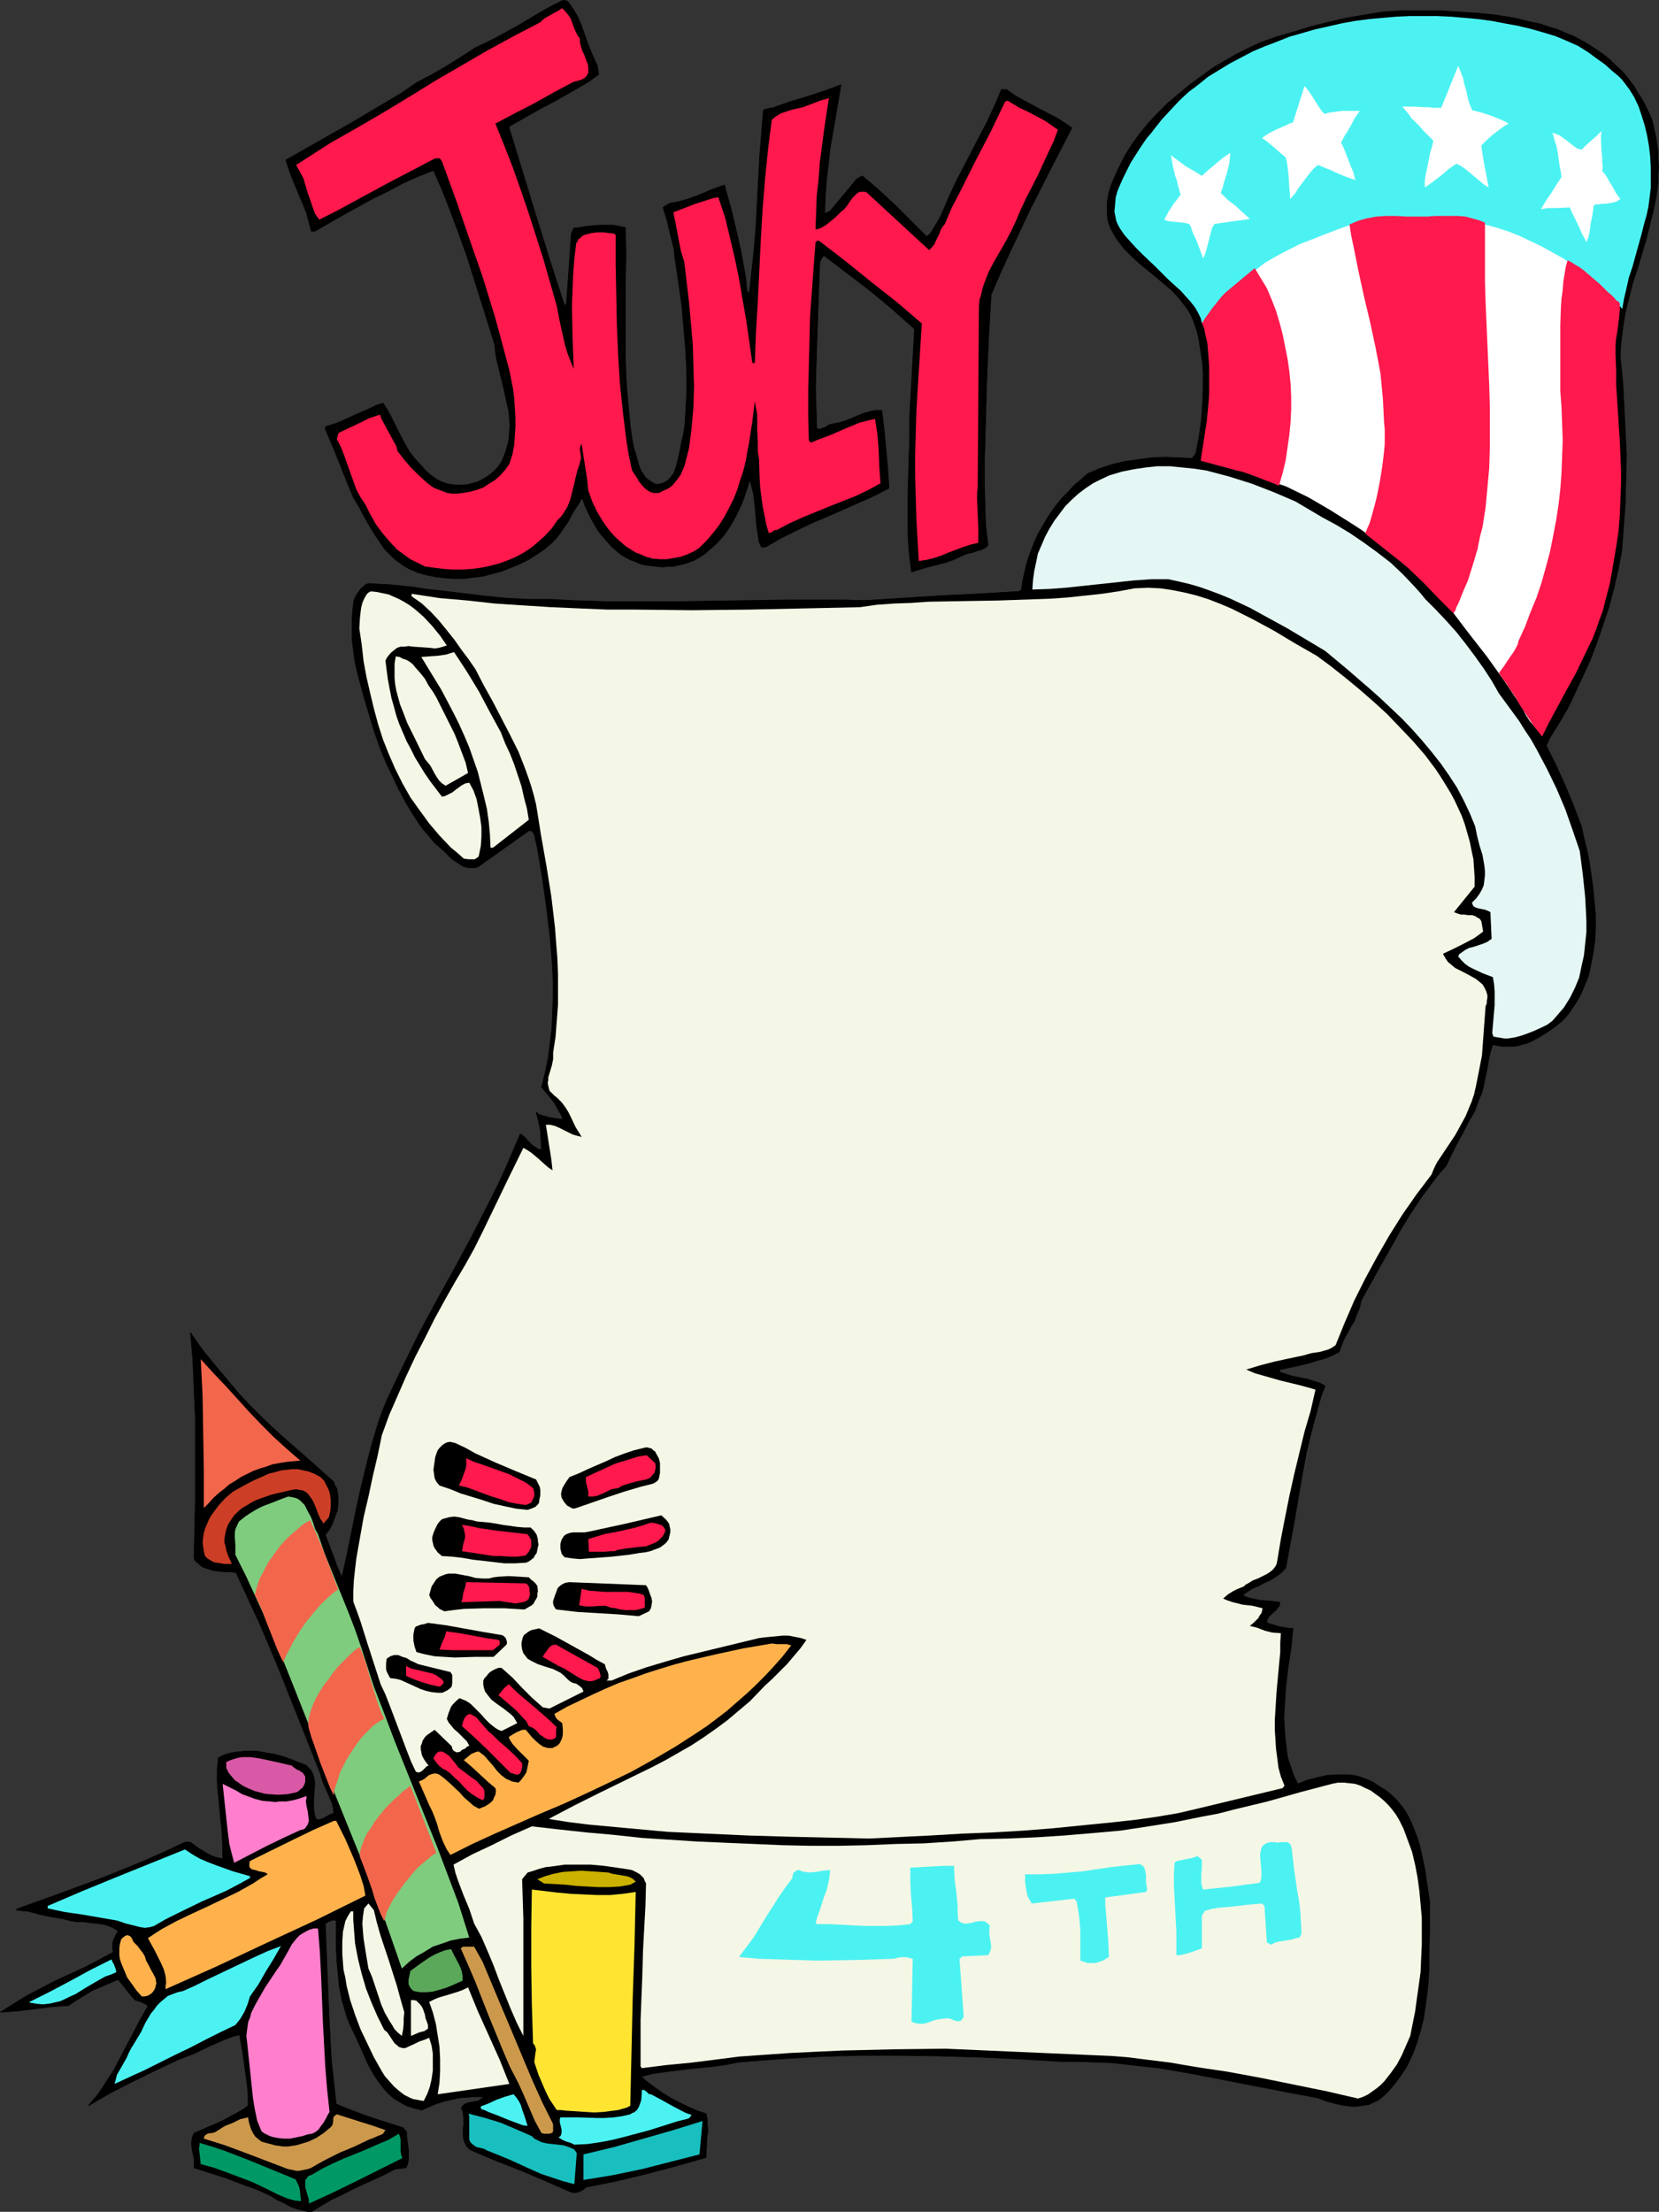 <?xml version="1.0" encoding="UTF-8" standalone="no"?>
<svg
   version="1.0"
   width="116.773mm"
   height="155.668mm"
   id="svg71"
   sodipodi:docname="July 4th Frame.wmf"
   xmlns:inkscape="http://www.inkscape.org/namespaces/inkscape"
   xmlns:sodipodi="http://sodipodi.sourceforge.net/DTD/sodipodi-0.dtd"
   xmlns="http://www.w3.org/2000/svg"
   xmlns:svg="http://www.w3.org/2000/svg">
  <rect width="100%" height="100%" fill="#333333" stroke="none"/>
  <sodipodi:namedview
     id="namedview71"
     pagecolor="#ffffff"
     bordercolor="#000000"
     borderopacity="0.25"
     inkscape:showpageshadow="2"
     inkscape:pageopacity="0.0"
     inkscape:pagecheckerboard="0"
     inkscape:deskcolor="#d1d1d1"
     inkscape:document-units="mm" />
  <defs
     id="defs1">
    <pattern
       id="WMFhbasepattern"
       patternUnits="userSpaceOnUse"
       width="6"
       height="6"
       x="0"
       y="0" />
  </defs>
  <path
     style="fill:#000000;fill-opacity:1;fill-rule:evenodd;stroke:#000000;stroke-width:0.162px;stroke-linecap:round;stroke-linejoin:round;stroke-miterlimit:4;stroke-dasharray:none;stroke-opacity:1"
     d="m 150.859,0.242 0.808,0.97 0.646,0.97 1.293,2.101 0.97,2.262 0.808,2.262 0.808,2.262 0.808,2.101 0.97,2.262 0.97,2.101 0.323,2.262 -2.909,2.101 -3.071,1.778 -5.979,3.393 -3.071,1.616 -2.909,1.616 -5.979,3.393 7.272,23.754 3.717,11.958 3.879,11.958 0.485,-0.646 1.293,-18.583 0.646,-1.454 1.616,-0.162 1.778,-0.323 3.394,-0.323 h 1.778 1.778 l 1.778,0.323 1.616,0.323 0.162,7.11 -0.162,6.948 v 14.22 6.948 l 0.323,7.11 0.646,6.948 0.323,3.555 0.485,3.393 0.323,1.778 0.97,3.393 0.485,1.778 0.646,1.616 0.485,0.646 0.485,0.808 0.646,0.646 0.646,0.485 0.808,0.485 0.808,0.485 1.131,-0.162 1.131,-0.323 0.808,-0.485 0.646,-0.646 0.646,-0.808 0.485,-0.646 0.323,-0.97 0.323,-0.97 0.485,-1.939 0.485,-2.101 0.323,-1.939 0.485,-1.939 0.485,-2.909 0.162,-2.909 0.323,-5.817 v -5.656 l -0.323,-5.817 -0.485,-5.656 -0.485,-5.656 -0.808,-5.817 -0.808,-5.494 -0.323,-2.101 -0.162,-1.939 -0.97,-3.717 -0.808,-3.555 -1.131,-3.717 1.778,-1.131 1.939,-0.323 1.939,-0.485 1.939,-0.646 1.778,-0.646 3.394,-1.454 3.555,-1.293 1.939,6.948 1.616,6.948 0.808,3.555 0.646,3.555 0.646,3.555 0.323,3.555 0.323,0.323 0.162,0.162 0.162,0.162 0.646,-5.817 0.646,-5.979 0.485,-6.14 0.323,-6.14 0.646,-12.281 0.485,-5.979 0.485,-6.14 0.323,-0.323 0.485,-0.162 0.808,-0.162 0.485,-0.162 h 0.485 l 0.485,-0.162 0.323,-0.162 4.202,-1.454 4.363,-1.293 4.363,-1.454 4.363,-1.616 -1.454,8.564 -1.454,8.403 -0.485,4.363 -0.485,4.201 -0.323,4.363 -0.162,4.363 1.454,-0.646 7.111,-8.564 1.454,-0.808 4.363,3.717 4.363,4.04 4.202,4.201 4.202,4.201 0.808,-0.646 0.485,-0.646 0.97,-1.616 0.97,-1.616 0.808,-1.616 1.778,-4.201 1.939,-4.201 4.202,-8.08 4.202,-8.08 1.939,-4.201 1.778,-4.201 h 1.454 l 1.939,1.454 2.262,1.293 4.525,2.424 4.363,2.262 2.101,1.293 2.101,1.454 -5.656,10.988 -5.656,11.15 -5.171,10.988 -2.586,5.656 -2.424,5.656 -0.646,11.15 -0.485,11.311 -0.323,11.15 -0.323,11.15 v 5.494 l 0.162,5.494 0.162,5.333 0.646,5.494 -0.646,0.646 -0.646,0.323 -0.646,0.323 -0.808,0.162 -1.293,0.485 -1.616,0.323 -1.778,0.808 -1.778,0.808 -1.778,0.646 -1.778,0.485 -3.879,0.97 -3.717,1.131 -0.646,-5.171 -0.323,-5.009 v -5.332 -5.171 l 0.323,-10.503 0.162,-5.171 v -5.171 l 1.293,-23.108 -2.909,-2.585 -2.909,-2.585 -5.818,-4.848 -6.141,-4.686 -6.141,-4.686 h -0.323 l -0.162,0.162 -0.323,0.485 -0.485,0.97 -0.808,22.3 -0.162,5.494 -0.162,5.494 0.162,5.494 0.162,5.494 0.646,0.162 h 0.485 l 0.485,-0.323 0.646,-0.162 0.485,-0.323 0.485,-0.323 0.646,-0.162 0.646,-0.162 1.616,-0.323 1.616,-0.485 3.071,-1.293 1.616,-0.646 1.616,-0.485 1.616,-0.323 h 1.616 l 0.646,5.171 0.485,5.171 0.485,5.332 0.323,5.009 -4.04,2.101 -4.04,1.778 -8.404,3.717 -4.202,1.778 -4.04,1.939 -4.202,2.101 -3.879,2.262 h -0.485 -0.323 -0.323 l -0.162,-0.323 -0.323,-0.646 -0.162,-0.485 -0.323,-2.101 -0.323,-2.101 -0.162,-2.101 -0.162,-2.101 -0.485,-4.201 -0.485,-1.939 -0.485,-1.939 -0.97,3.07 -1.131,3.232 -1.454,3.07 -0.808,1.454 -0.808,1.454 -0.97,1.454 -0.97,1.293 -1.131,1.293 -1.131,1.131 -1.293,1.131 -1.293,1.131 -1.454,0.97 -1.454,0.808 -1.293,0.485 -1.454,0.485 -1.454,0.323 -1.293,0.323 h -1.454 l -1.454,0.162 -1.454,-0.162 -1.454,-0.162 -1.454,-0.162 -1.454,-0.323 -1.454,-0.646 -1.293,-0.485 -1.293,-0.646 -1.293,-0.808 -1.131,-0.97 -1.131,-0.97 -1.293,-1.454 -1.293,-1.454 -1.131,-1.454 -0.97,-1.616 -0.97,-1.778 -0.808,-1.616 -0.808,-1.778 -0.646,-1.939 -0.97,1.616 -0.97,1.454 -0.97,1.616 -0.808,1.616 -1.131,1.616 -0.97,1.454 -1.131,1.454 -1.293,1.293 -1.939,1.616 -2.101,1.454 -2.101,1.293 -2.262,1.131 -2.424,0.97 -2.424,0.97 -2.424,0.646 -2.424,0.646 -2.586,0.323 -2.586,0.323 h -2.586 l -2.424,-0.162 -2.586,-0.323 -2.424,-0.485 -2.262,-0.646 -2.262,-0.97 -1.454,-0.808 -1.293,-0.97 -1.293,-0.97 -1.131,-1.131 -1.131,-1.131 -0.808,-1.131 -1.778,-2.585 -1.616,-2.585 -1.454,-2.585 -1.454,-2.747 -1.454,-2.424 -1.939,-4.686 -1.778,-4.525 -1.778,-4.363 -1.939,-4.525 v -0.646 l 2.101,-0.646 1.778,-0.646 3.879,-1.778 3.717,-1.616 1.939,-0.97 1.939,-0.646 1.131,1.778 0.97,1.778 1.939,3.878 0.97,1.939 0.97,1.778 1.131,1.939 1.293,1.616 1.454,1.616 1.454,1.616 1.454,1.293 1.616,1.131 0.97,0.485 0.808,0.323 0.97,0.323 0.97,0.162 1.131,0.162 h 0.97 1.131 l 1.293,-0.162 1.131,-0.323 1.293,-0.323 1.293,-0.646 1.131,-0.646 1.131,-0.808 1.131,-0.97 0.97,-1.131 0.808,-1.131 0.808,-1.939 0.646,-1.939 0.485,-1.939 0.162,-1.939 0.162,-1.939 -0.162,-1.939 -0.162,-1.939 -0.485,-1.939 -0.808,-3.878 -0.97,-3.878 -0.97,-4.04 -0.323,-1.939 -0.162,-1.939 -3.717,-11.796 -3.717,-11.796 -2.101,-5.817 -2.101,-5.656 -2.262,-5.817 -2.424,-5.494 -4.04,1.616 -4.04,1.778 -3.879,2.101 -4.04,1.939 -7.919,4.363 -7.595,4.363 H 82.823 L 82.177,59.062 81.53,56.638 80.561,54.214 79.591,51.952 77.652,47.265 76.844,45.003 76.036,42.579 93.651,32.561 l 8.727,-5.171 4.363,-2.585 4.202,-2.909 4.04,-2.101 3.879,-2.262 3.879,-2.424 3.717,-2.424 3.071,-1.454 2.909,-1.454 5.818,-3.232 5.656,-3.393 2.909,-1.616 2.909,-1.454 z"
     id="path1" />
  <path
     style="fill:#ff194c;fill-opacity:1;fill-rule:evenodd;stroke:none"
     d="m 154.253,10.261 v 0.808 l 0.162,0.808 0.485,1.616 0.485,0.97 0.646,1.778 0.323,0.808 0.162,0.808 v 0.808 0.646 l -0.323,0.646 -0.485,0.646 -0.808,0.485 -0.323,0.162 -0.646,0.162 -0.485,0.162 -0.808,0.162 -5.171,2.747 -5.171,2.909 -5.333,2.747 -5.171,2.747 2.424,5.979 2.262,5.817 2.101,5.979 2.101,6.14 3.879,12.119 3.555,12.443 0.808,4.201 0.97,4.363 0.485,2.101 0.646,2.101 0.808,2.101 0.808,1.939 -0.323,-8.403 -0.162,-8.403 0.162,-4.201 0.162,-4.201 0.323,-4.201 0.485,-4.04 0.323,-0.485 0.323,-0.646 0.485,-0.323 0.485,-0.485 0.646,-0.323 0.646,-0.162 1.293,-0.323 1.454,-0.162 h 1.616 l 1.293,0.162 1.454,0.162 0.485,0.323 v 8.08 l 0.162,7.918 0.162,8.08 0.323,7.756 0.485,7.756 0.808,7.756 0.97,7.756 0.646,3.878 0.808,3.717 0.646,0.97 0.646,0.97 0.646,1.131 0.808,0.97 0.97,0.97 0.97,0.646 0.485,0.162 0.646,0.162 h 0.646 0.646 l 1.293,-0.646 1.131,-0.485 1.131,-0.808 0.808,-0.97 0.646,-0.808 0.808,-1.131 0.485,-1.131 0.485,-1.131 0.646,-2.424 0.646,-2.585 0.646,-5.171 0.485,-5.494 0.162,-5.494 -0.162,-5.494 -0.162,-5.656 -0.485,-5.494 -0.485,-5.494 -1.293,-10.988 -0.97,-3.232 -0.646,-3.393 -0.646,-3.393 -0.646,-3.232 2.909,-1.131 2.909,-1.131 3.071,-0.97 1.454,-0.485 1.616,-0.323 1.778,5.333 1.293,5.333 1.293,5.494 1.131,5.494 0.97,5.656 0.97,5.494 0.808,5.656 0.808,5.656 h 0.646 l 0.323,-8.241 0.485,-8.241 0.808,-16.482 0.485,-8.241 0.646,-7.918 0.808,-7.918 0.485,-3.878 0.485,-3.717 0.646,-0.646 0.485,-0.323 1.293,-0.808 1.454,-0.485 1.454,-0.485 1.454,-0.323 1.454,-0.323 1.293,-0.485 1.293,-0.485 2.101,-0.808 2.262,-0.646 -1.293,8.564 -1.131,8.726 -0.323,4.363 -0.485,4.363 -0.162,4.525 -0.162,4.363 0.97,-0.162 0.97,-0.485 0.808,-0.485 0.808,-0.646 1.778,-1.454 1.454,-1.454 0.808,-0.646 0.808,-0.97 0.646,-0.97 0.808,-1.131 0.808,-0.808 0.323,-0.323 0.485,-0.323 0.485,-0.162 h 0.485 0.485 l 0.646,0.162 4.202,3.878 4.202,3.878 4.202,3.878 4.04,3.717 0.808,-0.808 0.646,-0.808 0.323,-0.808 0.485,-0.97 0.485,-0.97 0.323,-0.97 0.485,-0.808 0.646,-0.808 1.778,-4.201 2.101,-4.04 4.04,-8.08 4.202,-8.08 1.939,-4.04 1.939,-4.04 0.646,-0.323 1.616,0.97 1.616,0.97 1.778,0.808 3.394,1.778 1.778,0.97 1.616,1.131 1.616,1.131 -1.131,3.07 -1.454,3.07 -2.747,5.979 -3.071,5.979 -1.454,3.07 -1.293,3.07 -1.293,2.747 -1.454,2.747 -3.071,5.333 -1.454,2.747 -1.131,2.909 -0.485,1.454 -0.323,1.454 -0.485,1.616 -0.162,1.616 -0.323,47.993 -0.162,1.778 v 1.939 l 0.162,3.717 0.162,3.717 v 1.939 1.939 l -2.101,0.485 -1.939,0.646 -3.879,1.454 -1.939,0.808 -1.939,0.646 -1.939,0.485 -2.101,0.323 -0.323,-5.494 -0.323,-5.656 -0.162,-5.656 -0.162,-5.817 v -5.656 l 0.162,-5.817 0.162,-5.494 0.323,-5.656 1.131,-17.937 -6.787,-5.817 -6.787,-5.333 -6.787,-5.494 -6.949,-5.333 h -0.162 l -0.162,-0.162 -0.646,0.485 -0.485,6.464 -0.485,6.625 -0.485,6.625 -0.162,6.625 -0.162,6.625 -0.162,6.625 v 6.625 l 0.162,6.464 0.162,0.323 0.162,0.162 0.323,0.162 0.323,-0.162 0.485,-0.162 0.646,-0.323 3.879,-1.454 3.717,-1.616 3.879,-1.616 1.939,-0.485 2.101,-0.485 0.323,2.101 0.323,2.101 0.323,4.201 0.162,4.363 0.162,2.262 0.162,2.101 -3.232,1.778 -3.394,1.616 -6.949,2.747 -7.111,2.909 -3.555,1.616 -3.394,1.778 h -0.323 -0.162 l -0.485,0.323 -0.485,0.323 -0.646,0.162 -0.646,-2.262 -0.485,-2.424 -0.485,-2.424 -0.646,-4.848 -0.162,-2.585 -0.162,-5.171 -0.323,-1.939 v -2.101 l -0.162,-3.878 v -3.878 l -0.323,-1.778 -0.323,-1.778 -0.646,5.333 -0.808,5.332 -0.485,2.585 -0.485,2.747 -0.646,2.585 -0.808,2.424 -0.808,2.585 -0.97,2.424 -1.131,2.262 -1.293,2.424 -1.293,2.101 -1.616,2.101 -1.778,2.101 -1.939,1.939 -1.454,0.97 -1.778,0.808 -1.778,0.646 -1.778,0.323 -1.939,0.323 h -1.778 l -1.939,-0.162 -1.778,-0.485 -1.454,-0.646 -1.293,-0.485 -1.293,-0.808 -1.293,-0.808 -1.131,-0.97 -1.131,-0.97 -1.131,-1.131 -0.97,-1.131 -0.97,-1.293 -0.808,-1.131 -1.616,-2.747 -1.293,-2.747 -0.97,-2.747 -0.323,-3.07 -0.485,-3.07 -0.485,-3.07 -0.485,-3.232 -0.323,0.646 -0.162,0.646 0.162,1.293 0.162,1.131 -0.162,0.808 -0.162,0.646 -0.646,1.939 -0.485,1.939 -0.485,2.101 -0.485,1.939 -0.485,1.939 -0.808,1.939 -0.646,0.97 -0.485,0.808 -0.646,0.808 -0.808,0.808 -1.454,2.101 -1.778,1.939 -1.778,1.616 -1.939,1.616 -1.939,1.293 -2.101,1.131 -2.262,0.97 -2.262,0.808 -2.424,0.646 -2.424,0.485 -2.424,0.323 -2.424,0.162 h -2.586 l -2.424,-0.162 -2.586,-0.323 -2.424,-0.323 -1.293,-0.646 -1.293,-0.646 -1.293,-0.646 -1.131,-0.808 -1.293,-0.97 -1.131,-0.808 -1.939,-2.101 -1.939,-2.262 -1.778,-2.424 -1.454,-2.585 -1.293,-2.585 -1.293,-1.939 -1.131,-2.101 -0.808,-2.262 -1.616,-4.525 -0.808,-2.262 -0.808,-2.101 -1.131,-2.262 0.485,-1.616 2.747,-1.293 2.747,-1.293 2.586,-1.293 1.454,-0.485 1.454,-0.485 0.485,1.293 1.293,2.424 0.646,1.131 1.293,2.424 0.646,1.131 0.323,1.293 1.616,2.101 1.778,2.101 1.939,1.939 2.101,1.939 0.97,0.808 1.131,0.808 1.131,0.485 1.293,0.485 1.293,0.485 1.293,0.162 h 1.454 l 1.293,-0.162 1.939,-0.323 1.778,-0.485 1.778,-0.646 1.454,-0.97 1.616,-0.97 1.454,-1.293 1.293,-1.454 1.131,-1.616 0.808,-2.424 0.485,-2.585 0.162,-2.424 0.162,-2.424 v -2.585 l -0.162,-2.585 -0.162,-2.424 -0.323,-2.585 -0.97,-4.848 -1.293,-4.848 -1.293,-4.848 -1.293,-4.686 -3.232,-10.503 -3.555,-10.18 -3.555,-10.342 -3.717,-10.18 -0.323,-0.485 -0.323,-0.323 h -0.485 -0.646 l -13.252,6.948 -13.09,7.11 -4.525,2.262 -1.131,-1.616 -0.646,-1.778 -0.646,-1.939 -0.646,-1.778 -1.131,-3.878 -0.97,-1.778 -0.97,-1.778 2.262,-1.454 2.262,-1.454 2.262,-1.454 2.262,-1.454 7.111,-4.04 6.949,-4.04 6.949,-4.201 6.787,-4.201 6.949,-4.04 6.949,-4.04 7.111,-3.878 7.111,-3.717 0.646,-0.646 0.646,-0.485 1.454,-0.808 0.808,-0.485 0.646,-0.323 1.616,-0.97 0.808,0.808 0.808,0.97 0.646,0.97 0.808,2.262 0.485,1.131 0.485,0.97 z"
     id="path2" />
  <path
     style="fill:#000000;fill-opacity:1;fill-rule:evenodd;stroke:#000000;stroke-width:0.162px;stroke-linecap:round;stroke-linejoin:round;stroke-miterlimit:4;stroke-dasharray:none;stroke-opacity:1"
     d="m 439.488,31.914 0.485,2.101 0.485,2.101 0.323,2.101 0.323,2.101 v 2.101 l 0.162,1.939 -0.162,1.939 v 2.101 l -0.485,3.878 -0.808,3.878 -0.97,3.878 -0.97,3.878 -2.262,7.595 -1.293,3.878 -0.97,3.878 -0.97,3.878 -0.646,4.04 -0.485,4.04 -0.162,2.101 v 2.101 l 0.646,6.302 0.323,6.464 0.323,6.464 0.323,6.464 -0.162,6.464 -0.162,6.464 -0.485,6.464 -0.485,6.302 -0.97,5.009 -1.131,4.848 -1.293,4.848 -1.616,4.848 -1.616,4.686 -1.778,4.686 -2.101,4.525 -2.101,4.525 -0.808,1.778 -0.808,1.616 -1.939,3.393 -2.101,3.393 -0.97,1.616 -0.808,1.778 2.586,5.171 2.424,5.333 2.262,5.494 2.101,5.494 0.646,3.07 0.808,3.232 0.646,3.232 0.485,3.393 0.485,3.555 0.323,3.393 0.323,3.555 v 3.555 l -0.162,3.393 -0.485,3.393 -0.646,3.393 -0.323,1.616 -0.485,1.616 -0.646,1.454 -0.646,1.616 -0.646,1.454 -0.808,1.454 -0.97,1.454 -0.97,1.454 -0.97,1.293 -1.293,1.293 -1.778,1.454 -2.101,1.454 -2.101,1.293 -2.101,1.131 -1.131,0.485 -1.293,0.323 -1.131,0.323 -1.293,0.162 h -1.293 -1.293 l -1.293,-0.162 -1.454,-0.323 -0.323,0.97 -0.323,0.97 -0.485,2.262 -0.323,2.101 -0.485,2.101 -0.323,1.616 -0.323,1.616 -0.485,1.616 -0.646,1.454 -1.131,3.07 -1.616,2.747 -1.454,2.909 -1.616,2.909 -1.454,2.909 -1.454,3.07 -1.778,1.939 -1.616,2.101 -3.232,4.363 -2.909,4.363 -2.747,4.525 -2.586,4.686 -2.586,4.525 -5.171,9.372 -0.323,1.778 -0.808,1.778 -0.646,1.778 -0.97,1.616 -1.778,3.232 -0.646,1.616 -0.646,1.778 -1.939,0.97 -1.939,0.808 -1.939,0.485 -1.939,0.646 -4.04,0.97 -4.04,0.808 v 0.646 l 1.454,0.485 1.454,0.485 1.454,0.323 1.616,0.323 1.616,0.323 1.454,0.485 1.616,0.485 1.454,0.808 -1.131,2.909 -0.808,2.909 -1.616,5.979 -1.454,5.979 -1.131,6.14 -2.101,12.281 -1.131,6.14 -1.131,6.14 -1.293,1.293 -1.293,0.97 -1.616,0.97 -1.454,0.646 -1.454,0.808 -1.616,0.646 -1.293,0.808 -1.454,0.97 1.131,0.646 1.293,0.323 2.424,0.485 2.424,0.162 2.586,0.323 v 0.485 0.323 l -0.485,0.646 -0.485,0.646 -1.293,1.131 -0.646,0.646 -0.323,0.646 -0.162,0.485 v 0.485 l 1.616,0.485 1.616,0.485 1.778,0.323 0.97,0.162 h 0.97 l -0.485,5.009 -0.808,5.333 -0.646,5.333 -0.323,5.494 -0.162,2.747 0.162,2.585 0.162,2.585 0.323,2.585 0.323,2.585 0.808,2.424 0.808,2.424 1.131,2.262 2.424,-0.97 2.586,-0.646 2.747,-0.646 2.909,-0.162 h 1.454 1.293 l 1.454,0.162 1.454,0.323 1.293,0.485 1.293,0.485 1.293,0.646 1.131,0.808 1.939,1.131 1.778,1.454 1.454,1.454 1.454,1.778 1.131,1.778 0.97,1.939 0.808,1.939 0.808,2.101 0.646,1.939 0.485,2.101 0.97,4.525 0.646,4.363 0.646,4.363 v 6.787 l -0.162,7.11 v 3.555 l -0.162,3.393 -0.323,3.393 -0.485,3.393 -0.485,3.393 -0.808,3.232 -0.97,3.232 -1.131,3.07 -1.454,3.07 -0.808,1.293 -0.97,1.454 -0.97,1.293 -1.131,1.454 -1.131,1.293 -1.131,1.131 -0.97,0.808 -0.97,0.646 -1.131,0.485 -0.97,0.485 -1.131,0.162 -1.131,0.162 -1.131,0.162 h -1.131 l -2.424,-0.323 -2.262,-0.485 -2.262,-0.646 -2.101,-0.808 -8.565,-1.616 -8.404,-1.616 -8.242,-1.616 -8.404,-1.616 -8.404,-1.454 -4.363,-0.485 -4.202,-0.485 -4.363,-0.485 -4.525,-0.162 -4.525,-0.162 h -4.525 l -10.666,-0.646 -10.666,-0.485 -10.666,-0.323 -10.666,-0.162 h -10.828 l -10.666,0.323 -10.666,0.646 -10.666,0.808 -3.232,0.646 -3.232,0.485 -6.626,0.646 -6.464,0.808 -3.394,0.485 -3.071,0.808 1.939,1.616 1.939,1.454 2.101,1.454 2.101,1.293 2.262,1.131 2.262,1.131 2.262,0.97 2.424,0.808 0.323,1.454 v 1.454 l 0.162,1.454 -0.162,1.293 -0.162,1.454 v 1.616 l -0.162,1.293 v 1.616 l -3.879,1.131 -4.04,1.131 -7.919,2.101 -8.08,1.939 -8.08,1.616 -0.485,0.485 -0.485,0.323 -0.646,0.323 -0.485,0.162 -0.646,0.162 h -0.646 l -0.485,-0.162 -0.485,-0.162 -6.626,-2.909 -6.464,-2.747 -6.626,-2.585 -6.464,-2.747 -0.646,-0.485 -0.485,-0.485 -0.323,-0.646 -0.323,-0.646 -0.162,-0.646 -0.162,-0.808 v -2.262 l 0.162,-0.808 v -1.454 l -0.162,-1.454 -0.162,-0.808 -0.323,-0.646 0.162,-0.323 0.162,-0.323 0.646,-0.485 0.808,-0.323 1.778,-0.323 0.97,-0.162 0.646,-0.485 0.485,-0.323 0.162,-0.323 h -2.101 l -2.262,0.162 -2.101,0.162 -2.101,0.485 -2.101,0.485 -1.939,0.646 -1.939,0.808 -1.778,0.808 -2.101,-0.485 -1.939,-0.646 -1.778,-0.97 -1.616,-0.97 -1.454,-1.293 -1.293,-1.454 -1.131,-1.454 -1.131,-1.616 -0.97,-1.616 -0.97,-1.778 -1.616,-3.717 -1.616,-3.555 -1.616,-3.393 -0.646,-1.616 -0.485,-1.616 -0.97,-3.393 -0.646,-3.393 -0.323,-3.393 -0.323,-3.393 -0.162,-3.555 v -7.11 l -0.646,-0.162 -0.646,0.162 -0.808,0.323 -0.808,0.485 0.485,12.119 0.485,12.119 0.323,5.979 0.323,5.979 0.646,5.979 0.646,5.817 4.363,1.778 4.363,1.616 4.525,1.454 4.525,1.454 0.97,1.131 v 1.131 l 0.162,1.293 0.323,2.424 v 1.293 1.131 l -0.162,1.131 -0.485,1.131 -2.909,0.323 -2.747,1.454 -5.656,2.585 -2.747,1.293 -2.909,1.454 -2.747,1.293 -2.747,1.616 -2.586,1.616 h -1.131 l -0.808,-0.162 -1.939,-0.485 -1.778,-0.646 -1.778,-0.97 -1.778,-0.808 -1.778,-1.131 -1.778,-0.808 -1.778,-0.808 -4.04,-1.454 -4.202,-1.616 -8.565,-2.747 v -1.131 -1.293 l -0.485,-2.262 -0.162,-1.131 v -1.131 l 0.162,-1.131 0.485,-1.131 7.434,-3.232 3.555,-1.939 1.778,-0.97 1.616,-1.131 v -2.424 l -0.162,-2.424 -0.646,-4.848 -0.646,-4.525 -0.808,-4.686 -1.939,0.485 -2.101,0.808 -4.04,1.778 -4.04,1.939 -2.101,0.808 -2.101,0.808 -6.141,2.909 -5.979,2.909 -5.979,3.07 -5.818,3.393 1.293,-1.616 1.293,-1.454 2.101,-3.232 2.101,-3.232 1.778,-3.393 3.555,-6.787 1.778,-3.393 1.939,-3.393 -0.323,-0.323 -0.485,-0.323 -0.97,-0.485 -0.485,-0.162 -0.646,-0.162 -0.485,-0.162 -0.485,-0.485 -4.04,-5.009 -3.394,1.454 -3.394,1.454 -3.232,1.939 -3.232,2.101 -2.262,0.162 -2.262,0.162 -9.05,1.131 -4.525,0.323 3.555,-2.262 3.717,-2.262 3.717,-1.939 3.717,-1.939 3.879,-1.778 3.879,-1.778 3.717,-1.939 3.879,-2.101 -0.162,-0.808 v -0.808 -0.808 l 0.162,-0.646 0.646,-1.454 0.646,-1.131 -0.808,-0.485 -0.808,-0.485 -0.808,-0.323 -0.97,-0.323 -1.778,-0.323 -1.939,-0.162 -2.101,-0.323 h -1.939 l -1.778,-0.323 -1.778,-0.485 -3.071,-0.485 -3.071,-0.646 -2.909,-0.808 -1.616,-0.162 -1.616,-0.162 v -0.323 l 11.312,-4.04 11.312,-4.201 5.656,-2.262 5.495,-2.262 5.495,-2.424 5.495,-2.585 h 1.454 l 1.939,1.454 2.101,1.293 1.131,0.646 1.131,0.485 1.131,0.323 1.131,0.162 v -3.232 l -0.162,-3.393 -0.323,-3.393 -0.323,-3.393 -0.323,-3.393 -0.323,-3.393 v -3.232 l 0.323,-3.393 1.293,-0.646 1.454,-0.485 1.454,-0.323 1.454,-0.162 1.454,-0.162 h 1.616 1.454 l 1.616,0.323 3.071,0.485 2.909,0.808 2.909,1.131 2.586,0.97 0.808,0.808 0.646,0.646 0.323,0.808 0.323,0.808 0.162,0.97 0.162,0.808 -0.162,1.939 -0.162,2.101 v 1.939 0.97 l 0.162,0.97 0.162,0.808 0.323,0.808 0.646,0.162 0.646,-0.162 1.131,-0.485 1.131,-0.646 1.131,-0.485 -0.162,-1.454 -0.323,-1.293 -1.131,-2.585 -1.131,-2.585 -0.485,-1.293 -0.323,-1.293 -5.333,-13.412 -5.333,-13.412 -2.747,-6.625 -2.909,-6.787 -3.071,-6.625 -3.071,-6.625 -1.454,-0.162 h -1.454 l -1.454,-0.162 -1.616,-0.162 -1.454,-0.485 -1.454,-0.485 -0.646,-0.485 -0.485,-0.485 -0.646,-0.485 -0.485,-0.808 0.162,-7.595 0.162,-7.433 v -15.19 -7.433 l -0.323,-7.595 -0.323,-7.433 -0.646,-7.433 1.454,2.101 1.454,2.101 3.394,4.201 3.394,4.04 3.394,4.04 2.909,3.07 3.071,3.07 3.071,2.909 3.232,2.909 6.464,5.656 3.232,2.909 3.071,2.747 0.323,0.97 0.485,0.808 0.162,0.97 0.162,0.97 v 1.939 l -0.162,1.778 -0.646,1.778 -0.646,1.778 -0.808,1.616 -1.131,1.454 2.101,5.494 0.97,2.747 1.131,2.585 h 0.323 l 1.293,-5.817 2.424,-11.958 1.293,-5.817 1.454,-5.979 1.454,-5.656 1.778,-5.817 0.97,-2.747 1.131,-2.747 2.101,-4.525 2.101,-4.363 4.363,-8.888 4.687,-8.726 4.848,-8.726 4.687,-8.726 4.525,-8.888 2.262,-4.525 2.101,-4.525 1.939,-4.525 1.939,-4.525 0.646,0.485 0.646,0.485 0.646,0.808 0.646,0.646 0.646,0.646 0.808,0.485 0.646,0.485 0.97,0.162 -0.162,-2.585 -0.162,-2.585 -0.485,-2.424 -0.646,-2.424 0.808,0.646 0.97,0.323 1.778,0.485 1.939,0.323 1.616,0.162 -0.323,-0.97 -0.646,-1.131 -1.293,-2.262 -1.616,-2.101 -1.778,-2.101 0.97,-3.878 0.808,-3.878 0.485,-4.04 0.485,-3.878 0.162,-4.04 0.162,-4.04 v -4.201 l -0.162,-4.04 -0.323,-3.878 -0.323,-4.04 -0.485,-4.04 -0.485,-4.04 -1.131,-7.918 -1.293,-7.756 -0.162,-0.646 -0.162,-0.646 -0.162,-0.808 -0.162,-0.808 -0.162,-0.646 -0.323,-0.485 -0.485,-0.485 h -0.323 -0.323 l -13.413,9.534 -0.808,0.323 h -0.808 -0.808 l -1.454,-0.323 -0.646,-0.323 -1.131,-0.808 -1.293,-0.808 -1.131,-1.131 -1.131,-1.131 -1.131,-0.97 -1.454,-1.293 -1.293,-1.616 -1.293,-1.454 -1.131,-1.454 -2.101,-3.232 -1.939,-3.232 -1.778,-3.393 -1.616,-3.393 -1.616,-3.393 -1.454,-3.555 -1.616,-4.525 -1.454,-4.848 -1.454,-4.848 -1.293,-4.848 -0.646,-2.585 -0.485,-2.424 -0.323,-2.585 -0.323,-2.585 v -2.585 -2.585 l 0.162,-2.585 0.323,-2.585 0.646,-1.454 0.808,-1.131 0.485,-0.646 0.646,-0.485 0.485,-0.485 0.808,-0.323 5.979,0.323 6.141,0.646 2.909,0.485 3.071,0.323 12.12,1.454 6.141,0.646 6.303,0.323 h 3.071 3.232 l 5.333,0.323 5.171,0.162 5.333,0.162 h 5.01 10.343 l 10.181,-0.162 10.181,-0.162 10.343,-0.162 h 10.504 5.333 l 5.333,0.162 10.181,-0.646 10.181,-0.646 10.181,-0.485 5.171,-0.323 5.333,-0.323 0.646,-0.485 v 0 l 0.323,-2.262 0.485,-2.262 0.485,-2.101 0.646,-2.101 0.808,-2.101 0.808,-2.101 0.97,-2.101 1.131,-1.939 1.131,-1.939 1.293,-1.939 1.293,-1.778 1.454,-1.778 1.616,-1.616 1.616,-1.778 1.778,-1.454 1.778,-1.616 1.616,-0.646 1.454,-0.646 3.394,-1.131 3.394,-0.808 3.555,-0.485 3.555,-0.485 3.717,-0.162 3.555,0.162 3.555,0.162 0.97,-1.293 0.808,-4.201 0.646,-4.363 0.323,-4.363 0.162,-4.525 v -4.363 l -0.162,-2.262 -0.323,-2.101 -0.323,-2.101 -0.323,-2.101 -0.485,-2.101 -0.646,-1.939 -0.485,-1.293 -0.485,-1.131 -0.646,-1.131 -0.808,-1.131 -1.616,-2.101 -1.939,-2.101 -2.101,-1.778 -2.262,-1.939 -4.363,-3.555 -2.101,-1.939 -1.939,-1.939 -1.616,-2.101 -0.646,-0.97 -0.646,-1.131 -0.646,-1.131 -0.485,-1.293 -0.323,-1.131 -0.162,-1.454 v -1.293 -1.454 l 0.162,-1.454 0.323,-1.616 0.485,-1.616 0.646,-1.616 1.454,-3.232 1.616,-3.232 1.939,-3.07 2.101,-2.909 2.262,-2.747 2.586,-2.747 2.586,-2.585 2.909,-2.424 2.909,-2.424 3.071,-2.262 2.909,-2.101 3.232,-1.939 3.071,-1.778 3.232,-1.616 3.071,-1.454 4.525,-1.616 4.525,-1.293 4.687,-1.454 4.525,-1.131 4.848,-1.131 4.848,-0.808 4.848,-0.808 5.01,-0.323 h 5.01 5.01 l 5.01,0.323 5.01,0.323 4.848,0.485 5.01,0.808 4.687,1.131 2.424,0.485 2.262,0.808 2.262,0.646 2.101,0.97 2.101,0.808 2.101,1.131 1.939,1.131 1.939,1.293 1.939,1.293 1.778,1.454 1.616,1.616 1.778,1.616 1.454,1.778 1.454,1.939 1.293,2.101 1.293,2.101 1.131,2.262 z"
     id="path3" />
  <path
     style="fill:#ffffff;fill-opacity:1;fill-rule:evenodd;stroke:none"
     d="m 417.186,11.392 1.939,0.97 2.101,1.293 1.939,1.293 1.939,1.293 1.778,1.616 1.778,1.454 1.778,1.778 1.454,1.778 1.454,2.101 1.131,2.424 1.131,2.262 0.97,2.585 0.646,2.424 0.646,2.585 0.485,2.747 0.323,2.585 v 2.747 2.747 l -0.162,2.747 -0.162,2.585 -0.485,2.747 -0.646,2.585 -0.646,2.585 -0.808,2.585 -1.454,4.848 -1.293,4.848 -1.454,5.009 -1.131,5.171 -0.646,2.585 -0.323,2.424 -0.323,2.747 -0.323,2.585 v 2.585 2.747 l 0.323,2.747 0.485,2.585 0.323,3.717 0.323,3.878 0.323,3.717 0.162,3.878 v 3.878 3.878 3.878 l -0.162,3.717 -0.323,3.878 -0.485,3.878 -0.646,3.717 -0.646,3.717 -0.808,3.555 -0.808,3.555 -0.97,3.555 -1.293,3.393 -0.485,1.778 -0.646,1.778 -1.616,3.555 -1.778,3.393 -0.646,1.778 -0.646,1.778 -1.939,4.201 -2.101,4.201 -2.424,4.04 -2.424,3.878 -1.454,-1.454 -1.454,-1.616 -1.131,-1.778 -0.485,-0.97 -0.485,-0.97 -2.262,-3.393 -2.262,-3.393 -4.848,-6.787 -5.171,-6.625 -5.01,-6.625 -2.424,-2.585 -2.262,-2.585 -2.424,-2.424 -2.586,-2.262 -2.586,-2.262 -2.586,-2.101 -2.747,-2.101 -2.586,-1.939 -2.909,-2.101 -2.747,-1.778 -5.656,-3.555 -5.818,-3.393 -5.979,-2.909 -5.333,-1.778 -5.495,-2.101 -5.495,-1.778 -2.747,-0.808 -2.909,-0.808 0.485,-2.585 0.323,-2.424 0.646,-5.333 0.485,-5.171 0.162,-2.747 0.162,-2.585 v -2.747 l -0.162,-2.585 -0.323,-2.424 -0.323,-2.585 -0.646,-2.424 -0.646,-2.424 -0.97,-2.424 -1.131,-2.262 -1.131,-1.616 -1.131,-1.616 -1.293,-1.293 -1.454,-1.454 -2.747,-2.585 -2.909,-2.585 -2.909,-2.747 -2.747,-2.747 -1.131,-1.454 -1.293,-1.616 -0.97,-1.616 -0.97,-1.616 -0.162,-1.778 0.162,-1.616 0.162,-1.778 0.323,-1.454 0.323,-1.616 0.485,-1.616 0.485,-1.454 0.808,-1.454 1.454,-2.909 1.778,-2.747 1.939,-2.747 2.101,-2.585 2.909,-3.232 2.909,-3.232 3.232,-2.747 3.232,-2.747 3.555,-2.424 3.394,-2.262 3.717,-2.101 3.555,-1.778 3.879,-1.778 3.879,-1.293 3.879,-1.454 4.04,-0.97 4.202,-1.131 4.04,-0.646 4.363,-0.646 4.202,-0.646 6.626,-0.323 6.626,-0.162 h 3.232 l 3.232,0.162 3.394,0.162 3.232,0.485 3.071,0.323 3.232,0.485 3.071,0.485 3.232,0.646 3.071,0.808 2.909,0.808 3.071,0.97 z"
     id="path4" />
  <path
     style="fill:#4cf2f2;fill-opacity:1;fill-rule:evenodd;stroke:none"
     d="m 430.6,20.28 0.808,0.808 0.646,0.808 1.454,1.939 1.293,2.101 1.131,2.424 0.808,2.424 0.808,2.585 0.646,2.747 0.485,2.747 0.323,2.747 0.162,2.909 v 2.747 2.747 l -0.323,2.585 -0.323,2.424 -0.485,2.262 -0.646,2.262 -0.646,2.585 -0.808,2.909 -0.808,2.909 -0.808,2.909 -0.97,2.909 -0.646,2.909 -0.646,2.747 -0.485,2.747 -1.616,-1.939 -1.778,-1.939 -2.101,-2.101 -2.262,-1.778 -2.424,-1.939 -2.747,-1.939 -2.747,-1.778 -2.909,-1.616 -2.909,-1.616 -3.071,-1.454 -3.071,-1.454 -2.909,-1.131 -3.071,-0.97 -2.909,-0.808 -2.909,-0.485 -2.747,-0.485 -4.202,-0.323 -4.202,-0.323 -4.363,-0.162 h -4.363 l -4.363,0.323 -2.101,0.323 -2.101,0.323 -1.939,0.323 -2.101,0.485 -1.939,0.646 -1.778,0.646 -3.394,1.293 -3.232,1.293 -3.394,1.293 -3.232,1.616 -3.071,1.616 -3.071,1.778 -1.454,1.131 -1.454,1.131 -1.454,1.131 -1.293,1.293 -0.646,0.323 -0.646,0.646 -0.808,0.485 -0.646,0.808 -1.616,1.454 -3.232,3.393 -1.454,1.616 -0.646,0.808 -0.485,0.646 -0.485,0.646 -0.485,0.646 -0.323,-1.454 -0.646,-1.293 -0.808,-1.454 -1.131,-1.454 -1.293,-1.454 -1.454,-1.616 -1.616,-1.454 -1.778,-1.616 -3.394,-3.393 -3.394,-3.232 -1.616,-1.616 -1.616,-1.778 -1.454,-1.616 -1.131,-1.616 -0.485,-0.808 -0.323,-0.646 -0.323,-0.808 -0.162,-0.808 -0.323,-1.616 0.162,-1.778 0.162,-1.939 0.485,-1.778 0.808,-1.939 0.808,-1.778 0.97,-1.939 0.97,-1.939 1.131,-1.778 1.131,-1.778 0.97,-1.454 1.131,-1.616 1.131,-1.293 0.97,-1.293 1.939,-2.424 2.262,-2.424 2.262,-2.424 2.424,-2.262 2.586,-1.939 2.586,-2.101 2.909,-1.778 2.909,-1.778 3.071,-1.616 3.071,-1.616 3.071,-1.293 3.394,-1.293 3.232,-1.293 3.394,-0.97 3.394,-0.97 3.555,-0.808 3.555,-0.808 3.555,-0.646 3.717,-0.485 3.555,-0.323 3.717,-0.323 3.555,-0.162 h 3.717 3.717 l 3.555,0.162 3.717,0.323 3.555,0.323 3.555,0.485 3.394,0.646 3.555,0.646 3.394,0.808 3.394,0.97 1.616,0.485 1.616,0.485 3.071,1.293 2.909,1.293 2.586,1.616 2.424,1.778 2.262,1.616 1.778,1.616 0.97,0.808 z"
     id="path5" />
  <path
     style="fill:#ffffff;fill-opacity:1;fill-rule:evenodd;stroke:none"
     d="m 391.653,29.329 1.293,0.323 1.293,0.323 2.424,0.808 2.424,0.97 1.131,0.485 1.131,0.646 -1.131,0.646 -1.131,0.808 -1.939,1.454 -1.616,1.454 -1.454,1.454 0.162,1.131 0.162,1.293 0.485,2.747 1.131,5.979 -1.293,-0.808 -0.97,-0.808 -3.879,-3.232 -1.131,-0.808 -1.293,-0.646 -0.97,0.646 -1.131,0.808 -2.101,1.778 -2.101,1.616 -1.131,0.808 -0.97,0.646 v -1.616 l 0.162,-1.454 0.646,-3.07 0.646,-3.232 0.485,-1.454 0.323,-1.616 -1.293,-1.293 -1.293,-1.293 -1.131,-1.293 -1.131,-1.131 -0.97,-0.97 -0.808,-1.131 -1.616,-1.939 h 2.909 l 2.909,0.162 h 1.293 l 1.293,0.162 h 1.131 0.808 l 4.525,-11.15 0.646,1.616 0.646,1.616 0.323,1.616 0.485,1.616 0.323,1.454 0.323,1.454 0.485,1.293 z"
     id="path6" />
  <path
     style="fill:#ffffff;fill-opacity:1;fill-rule:evenodd;stroke:none"
     d="m 352.382,30.298 1.131,-0.323 1.131,-0.162 2.424,-0.323 h 2.424 2.262 l -1.454,2.101 -0.646,1.293 -0.646,1.131 -0.646,1.131 -0.323,0.485 -0.323,0.485 -0.485,0.97 -0.485,0.808 0.485,0.97 0.485,1.131 1.131,2.909 0.485,1.293 0.646,1.454 0.323,1.293 0.323,0.97 -2.747,-0.97 -2.747,-1.131 -1.293,-0.646 -1.293,-0.485 -1.131,-0.485 -0.808,-0.323 -1.131,0.97 -0.97,1.131 -2.101,2.747 -0.97,1.293 -0.808,1.293 -0.808,0.97 -0.323,0.323 -0.323,0.323 V 51.628 l -0.162,-1.454 -0.162,-2.909 -0.162,-1.616 -0.162,-1.293 -0.162,-1.293 -0.323,-1.131 -0.485,-0.485 -0.808,-0.646 -1.616,-1.454 -1.778,-1.454 -0.808,-0.646 -0.808,-0.485 0.808,-0.646 0.97,-0.646 2.262,-1.131 2.262,-0.97 0.97,-0.485 0.97,-0.323 3.071,-9.695 0.808,0.97 0.808,1.131 1.131,1.778 1.131,1.778 0.646,0.97 z"
     id="path7" />
  <path
     style="fill:#ffffff;fill-opacity:1;fill-rule:evenodd;stroke:none"
     d="m 426.075,34.823 -0.162,1.293 v 1.293 l 0.162,3.07 0.162,1.454 v 1.454 l 0.162,1.131 -0.162,0.97 0.808,0.97 0.646,0.97 0.485,0.97 0.646,0.97 0.97,1.778 0.646,0.97 0.646,0.808 -0.97,0.646 -1.131,0.323 -0.97,0.162 -0.97,0.162 h -0.97 l -0.808,0.162 h -0.808 l -0.485,0.323 -0.323,2.424 -0.485,2.424 -0.323,2.424 -0.323,1.293 -0.485,1.131 -0.485,-0.97 -0.646,-1.131 -1.131,-2.585 -0.646,-1.293 -0.646,-1.293 -0.485,-0.97 -0.323,-0.97 -4.04,0.162 h -1.939 l -1.778,0.323 1.454,-2.424 1.454,-2.101 1.293,-2.101 1.293,-1.939 -0.162,-1.293 -0.323,-1.616 -0.485,-3.393 -0.323,-1.778 -0.485,-1.454 -0.323,-1.293 -0.162,-0.485 -0.162,-0.485 0.97,0.323 1.131,0.485 0.808,0.646 0.97,0.646 1.778,1.454 0.97,0.646 1.131,0.323 1.293,-1.293 1.454,-1.293 1.293,-1.131 z"
     id="path8" />
  <path
     style="fill:#ffffff;fill-opacity:1;fill-rule:evenodd;stroke:none"
     d="m 324.748,51.305 1.778,1.778 2.101,1.616 1.939,1.778 1.939,1.778 -9.373,1.293 -0.646,0.97 -0.323,1.131 -0.646,2.585 -0.646,2.424 -0.323,1.131 -0.485,0.97 -0.323,-0.97 -0.485,-1.293 -0.97,-2.585 -0.646,-1.293 -0.485,-1.131 -0.323,-1.131 -0.485,-0.808 -0.808,-0.162 -0.808,-0.162 -1.778,-0.162 -1.616,-0.162 -0.97,-0.162 -0.646,-0.323 0.646,-1.131 0.485,-0.97 0.646,-0.97 0.485,-0.808 1.131,-1.454 0.97,-1.293 -0.323,-1.131 -0.323,-1.131 -0.323,-1.454 -0.485,-1.293 -0.646,-2.747 -0.485,-2.747 1.939,1.454 1.939,1.454 2.262,1.293 2.101,1.293 1.778,-1.616 1.939,-1.616 1.939,-1.616 0.97,-0.646 0.97,-0.646 -0.162,1.454 -0.162,1.454 -0.646,2.585 -0.808,2.585 -0.323,1.293 z"
     id="path9" />
  <path
     style="fill:#ff194c;fill-opacity:1;fill-rule:evenodd;stroke:none"
     d="m 395.046,59.223 v 5.009 5.333 5.333 l 0.162,5.333 0.485,11.15 0.485,11.15 0.162,5.494 v 5.656 5.494 l -0.162,5.332 -0.485,5.333 -0.485,5.171 -0.808,5.171 -0.646,2.424 -0.485,2.424 -0.162,0.97 -0.323,0.97 -0.646,2.262 -0.808,2.585 -0.808,2.585 -1.131,2.585 -0.97,2.424 -0.485,1.131 -0.485,0.97 -0.323,0.97 -0.485,0.646 -3.879,-3.878 -4.04,-4.201 -4.04,-3.878 -2.101,-1.778 -2.262,-1.778 v 0 l -7.111,-5.656 0.485,-1.293 0.646,-1.454 0.485,-1.616 0.485,-1.778 0.485,-1.778 0.485,-1.939 0.808,-4.04 0.646,-4.04 0.485,-4.04 0.162,-1.939 v -1.939 -1.939 l -0.162,-1.616 -0.162,-3.232 -0.162,-3.232 -0.323,-3.393 -0.323,-3.393 -0.646,-3.393 -0.646,-3.393 -1.454,-6.787 -1.616,-6.787 -1.454,-6.625 -0.646,-3.232 -0.646,-3.232 -0.646,-3.07 -0.485,-3.07 1.131,-0.485 1.131,-0.485 1.131,-0.323 1.131,-0.323 2.586,-0.485 2.586,-0.162 h 2.747 l 2.747,0.162 h 2.747 2.747 l 2.101,-0.162 h 2.101 2.101 1.939 l 1.939,0.162 1.778,0.485 1.778,0.485 z"
     id="path10" />
  <path
     style="fill:#ff194c;fill-opacity:1;fill-rule:evenodd;stroke:none"
     d="m 337.03,76.675 1.293,3.07 1.131,2.909 0.97,3.232 0.808,3.07 0.646,3.232 0.646,3.232 0.485,3.393 0.323,3.232 0.162,3.393 v 3.393 l -0.162,3.393 -0.323,3.393 -0.485,3.393 -0.485,3.393 -0.808,3.393 -0.97,3.393 -0.485,-0.162 -0.646,-0.323 -1.293,-0.485 -1.293,-0.485 -1.616,-0.646 -3.071,-1.131 -1.454,-0.485 -1.454,-0.323 -9.535,-2.585 0.808,-5.333 0.808,-5.171 0.485,-5.009 0.162,-2.424 v -2.424 -2.424 -2.262 l -0.162,-2.262 -0.162,-2.101 -0.162,-1.939 -0.485,-1.939 -0.323,-1.778 -0.646,-1.616 0.323,-0.323 0.162,-0.323 0.646,-0.97 0.808,-1.131 0.808,-1.131 1.939,-2.424 0.808,-0.97 0.808,-0.808 7.757,-6.464 z"
     id="path11" />
  <path
     style="fill:#ff194c;fill-opacity:1;fill-rule:evenodd;stroke:none"
     d="m 430.923,80.553 v 1.778 l -0.162,1.939 -0.485,3.878 -0.323,1.778 -0.162,1.778 v 1.454 1.293 l 0.162,4.04 v 3.878 l 0.485,7.595 0.485,7.433 0.162,3.717 0.162,3.878 v 3.878 l -0.162,3.878 -0.162,4.201 -0.323,4.201 -0.646,4.363 -0.808,4.686 -0.808,4.686 -0.646,2.585 -0.646,2.424 -0.646,2.585 -0.97,2.585 -0.808,2.424 -0.97,2.424 -2.262,4.686 -2.262,4.686 -2.424,4.363 -2.262,4.201 -2.262,4.201 -0.97,1.939 -0.97,1.939 -0.485,-0.646 -0.646,-0.808 -0.808,-0.97 -0.646,-0.97 -1.616,-2.424 -1.616,-2.424 -1.454,-2.585 -1.616,-2.262 -0.646,-1.131 -0.808,-0.97 -0.646,-0.97 -0.485,-0.808 0.646,-0.808 0.808,-1.131 1.616,-2.424 0.808,-1.131 0.646,-1.131 0.485,-0.97 0.162,-0.808 1.778,-3.878 1.454,-3.878 1.616,-3.878 1.293,-3.878 1.131,-4.04 1.131,-4.201 0.808,-4.04 0.808,-4.201 0.646,-4.201 0.485,-4.201 0.323,-4.363 0.162,-4.363 0.162,-4.363 -0.162,-4.363 -0.162,-4.363 -0.323,-4.363 v -3.717 -2.101 -6.948 -4.686 l 0.162,-4.848 0.162,-2.262 0.323,-2.262 0.162,-2.262 0.323,-1.939 0.323,-1.939 0.485,-1.778 0.97,0.485 0.97,0.646 1.131,0.646 1.131,0.808 2.262,1.939 2.262,1.939 0.97,0.97 0.97,0.97 0.97,0.808 0.808,0.808 0.485,0.646 0.646,0.323 0.162,0.323 z"
     id="path12" />
  <path
     style="fill:#e5f7f4;fill-opacity:1;fill-rule:evenodd;stroke:none"
     d="m 351.736,137.595 3.879,2.101 3.717,2.262 3.555,2.424 3.555,2.585 3.555,2.747 3.232,3.07 3.071,3.232 1.454,1.616 1.454,1.778 2.747,2.747 2.747,2.909 2.747,3.07 2.424,3.07 2.424,3.232 2.424,3.393 2.101,3.232 1.939,3.393 1.778,2.424 1.778,2.424 1.778,2.424 1.616,2.585 1.616,2.424 1.454,2.585 2.747,5.171 2.586,5.332 2.262,5.333 1.939,5.494 1.939,5.656 0.808,6.14 0.646,6.14 0.162,3.07 0.162,3.232 v 3.07 l -0.323,3.07 -0.323,3.07 -0.646,2.909 -0.646,3.07 -1.131,2.747 -0.646,1.293 -0.646,1.293 -0.808,1.293 -0.808,1.293 -0.97,1.131 -0.97,1.131 -1.131,1.293 -1.293,0.97 -1.616,0.808 -1.778,0.808 -1.616,0.646 -1.778,0.646 -1.778,0.485 -1.939,0.323 h -0.97 l -0.97,-0.162 -0.97,-0.162 -0.97,-0.162 -0.323,-0.97 0.323,-3.717 0.323,-3.717 v -1.939 -1.778 l -0.162,-1.939 -0.323,-1.778 -2.586,-0.97 -2.424,-1.131 -1.293,-0.646 -1.131,-0.808 -0.97,-0.97 -0.808,-0.97 0.323,-0.646 0.485,-0.323 1.131,-0.808 0.97,-0.485 1.293,-0.323 2.424,-0.808 1.131,-0.485 1.131,-0.808 -0.323,-7.11 -0.646,-0.323 -0.808,-0.323 -1.616,-0.323 -0.646,-0.162 -0.646,-0.323 -0.162,-0.162 -0.162,-0.323 -0.162,-0.323 v -0.323 l 1.131,-1.131 0.808,-1.131 0.646,-1.131 0.485,-1.131 0.162,-1.293 0.162,-1.293 v -1.293 l -0.162,-1.454 -0.485,-2.747 -0.808,-2.585 -0.646,-2.585 -0.485,-2.424 -1.454,-3.555 -1.616,-3.393 -1.778,-3.393 -2.101,-3.232 -2.262,-3.232 -2.424,-3.07 -2.424,-2.909 -2.586,-2.909 -2.747,-2.909 -2.909,-2.747 -2.909,-2.747 -2.909,-2.585 -5.979,-5.171 -5.818,-4.848 -10.02,-5.979 -5.01,-2.747 -5.01,-2.747 -5.171,-2.424 -2.747,-1.131 -2.586,-0.97 -2.747,-0.97 -2.747,-0.808 -2.747,-0.646 -2.909,-0.646 h -4.687 l -4.525,0.323 -4.525,0.485 -4.525,0.485 -9.05,0.97 -4.363,0.323 -4.525,0.162 0.162,-2.424 0.323,-2.424 0.485,-2.262 0.485,-2.424 0.97,-2.262 0.97,-2.262 1.131,-2.101 1.293,-2.101 1.454,-1.939 1.454,-1.939 1.778,-1.778 1.778,-1.616 1.939,-1.454 1.939,-1.293 2.262,-1.131 2.101,-0.97 3.232,-0.97 3.232,-0.646 3.232,-0.485 3.071,-0.323 h 3.232 l 3.232,0.323 3.232,0.323 3.232,0.485 3.071,0.808 3.071,0.808 3.071,0.97 3.071,0.97 2.909,1.131 2.909,1.131 5.656,2.424 z"
     id="path13" />
  <path
     style="fill:#f4f7e5;fill-opacity:1;fill-rule:evenodd;stroke:none"
     d="m 350.281,174.438 3.717,2.747 3.879,3.07 3.717,3.07 3.717,3.232 3.717,3.393 3.394,3.555 3.394,3.555 3.232,3.717 2.909,3.878 1.293,1.939 1.293,2.101 1.293,2.101 1.131,2.101 0.97,2.101 0.97,2.101 0.808,2.262 0.646,2.262 0.646,2.262 0.485,2.424 0.485,2.262 0.162,2.424 0.162,2.424 v 2.424 l -5.495,6.787 0.808,0.323 0.97,0.323 h 0.97 l 0.97,0.162 h 1.131 l 0.97,0.323 0.323,0.323 0.485,0.162 0.323,0.323 0.323,0.485 0.485,2.747 -1.293,0.97 -1.131,0.808 -2.747,1.454 -2.586,1.293 -2.747,1.293 -0.162,0.162 0.646,1.131 0.646,0.97 0.97,0.808 0.97,0.808 2.262,1.131 2.101,1.131 1.131,0.646 0.808,0.646 0.97,0.808 0.485,0.808 0.485,0.97 0.323,1.131 v 0.646 l -0.162,0.808 v 0.646 l -0.323,0.808 -0.323,4.363 -0.323,4.363 -0.323,4.363 -0.808,4.201 -0.808,4.04 -0.485,2.101 -0.646,1.939 -0.808,1.939 -0.808,1.939 -0.97,1.778 -0.97,1.778 -0.808,1.454 -1.939,2.909 -0.97,1.454 -1.939,2.909 -0.808,1.616 -0.646,1.616 -4.04,5.333 -3.717,5.333 -3.555,5.656 -3.232,5.656 -3.071,5.656 -2.909,5.817 -2.586,5.979 -2.424,5.979 -0.97,0.646 -0.97,0.485 -2.262,0.646 -2.262,0.323 -2.262,0.646 -3.879,0.808 -3.717,0.808 -3.717,0.97 -3.717,1.131 2.262,0.97 2.262,0.646 4.525,1.293 4.687,1.131 2.424,0.646 2.262,0.646 -1.293,5.656 -1.616,5.494 -2.747,11.311 -1.293,5.817 -1.131,5.656 -1.131,5.817 -0.97,5.817 -0.162,0.808 -0.323,0.646 -0.485,0.646 -0.485,0.485 -1.131,0.808 -1.293,0.646 -1.293,0.646 -1.293,0.485 -1.293,0.808 -0.646,0.323 -0.485,0.485 -1.616,0.646 -1.293,0.646 -1.293,0.808 -1.293,1.131 1.131,0.485 1.454,0.485 1.293,0.323 1.293,0.323 1.454,0.162 1.293,0.162 1.293,0.323 1.293,0.323 -0.162,0.646 -0.162,0.646 -0.485,0.646 -0.323,0.646 -1.131,1.131 -1.131,0.97 1.939,0.485 2.101,0.808 1.939,0.485 2.262,0.162 -0.162,2.585 v 2.424 l -0.485,5.171 -0.485,5.171 -0.323,5.171 -0.162,2.585 v 2.585 l 0.162,2.424 0.162,2.585 0.323,2.424 0.323,2.585 0.646,2.424 0.97,2.424 -0.485,0.646 -22.14,5.333 -5.495,1.293 -5.656,0.97 -5.656,0.808 -2.909,0.323 -2.909,0.323 -8.08,0.808 -8.08,0.808 -8.08,0.646 -8.242,0.485 -8.242,0.323 -8.242,0.485 -16.322,0.808 -21.332,-0.485 -10.828,-0.323 -10.666,-0.485 -10.666,-0.485 -10.666,-0.97 -10.504,-0.97 -5.171,-0.646 -5.171,-0.808 v -0.162 l 6.787,-3.555 6.787,-3.393 6.949,-3.393 6.949,-3.393 3.394,-1.778 6.787,-3.878 3.232,-2.101 3.232,-2.262 3.071,-2.262 3.071,-2.585 3.071,-2.585 3.879,-4.04 2.101,-1.939 1.939,-1.939 1.939,-1.939 1.778,-2.101 1.778,-2.101 1.616,-2.262 -1.454,-0.485 -1.616,-0.323 -1.616,-0.323 h -1.778 l -1.616,0.162 -1.616,0.162 -1.616,0.162 -1.293,0.162 -10.02,2.424 -10.02,2.424 -5.01,1.454 -4.848,1.454 -4.687,1.616 -4.687,1.939 h -1.293 l 0.485,-0.485 v -0.646 -0.485 l -0.162,-0.646 -0.485,-0.97 -0.162,-0.646 -0.162,-0.485 -2.101,-1.131 -2.101,-1.293 -4.363,-2.424 -4.363,-2.424 -2.262,-1.131 -2.262,-1.131 -0.646,0.162 -0.808,0.162 -0.646,0.162 -0.646,0.323 -0.646,0.485 -0.646,0.485 -0.323,0.646 -0.162,0.646 -0.162,0.808 v 0.646 l 0.162,1.131 0.323,0.97 0.646,0.808 0.485,0.646 0.808,0.485 0.97,0.485 0.97,0.485 1.939,0.646 2.101,0.646 0.97,0.485 0.97,0.485 0.808,0.646 0.808,0.808 0.485,0.485 0.646,0.485 0.646,0.323 0.808,0.162 1.131,0.808 0.485,0.485 0.323,0.808 -9.05,4.525 -1.778,-0.323 -1.454,-1.293 -1.454,-1.293 -2.586,-2.585 -2.586,-2.747 -1.454,-1.293 -1.454,-1.293 h -0.808 l -0.808,0.323 -0.646,0.323 -0.808,0.485 -0.485,0.485 -0.485,0.646 -0.485,0.485 -0.323,0.646 v 1.131 l 0.162,0.808 0.323,0.97 0.485,0.646 0.485,0.646 0.646,0.808 1.454,1.131 1.616,1.131 1.454,1.131 0.808,0.646 0.646,0.646 0.485,0.808 0.485,0.808 -4.202,2.101 -0.808,-0.323 -0.808,-0.485 -1.454,-1.131 -1.293,-1.293 -1.131,-1.293 -1.293,-1.293 -1.293,-1.293 -0.646,-0.485 -0.808,-0.485 -0.808,-0.323 -0.808,-0.323 -0.646,0.485 -0.646,0.646 -0.485,0.485 -0.485,0.646 -0.646,1.616 -0.485,1.616 0.485,0.97 0.808,0.97 0.646,0.808 0.97,0.808 1.616,1.616 0.808,0.808 0.646,1.131 -0.323,0.162 -0.323,0.162 -0.485,0.485 -0.808,0.323 -0.485,0.485 -0.646,0.162 h -0.323 l -0.323,-0.162 -0.323,-0.162 -0.323,-0.323 -0.162,-0.323 -0.162,-0.646 -4.525,-4.363 -0.485,0.323 -0.485,0.323 -1.131,0.808 -0.485,0.485 -0.323,0.485 -0.323,0.485 -0.162,0.646 -0.323,0.808 v 0.808 l 0.162,0.808 0.162,0.808 0.323,0.646 0.485,0.808 0.97,1.293 -0.485,0.162 -0.323,0.323 -0.808,0.808 -0.485,0.323 -0.323,0.162 h -0.485 l -0.485,-0.162 -1.293,-2.747 -1.131,-2.909 -2.262,-5.979 -2.262,-5.979 -1.131,-2.909 -1.293,-2.747 -1.778,-5.494 -1.778,-5.494 -1.778,-5.656 -0.97,-2.747 -0.97,-2.585 v -2.909 l 0.162,-2.909 0.323,-2.909 0.323,-2.747 0.97,-5.494 0.97,-5.494 1.293,-5.494 1.131,-5.332 1.293,-5.494 1.131,-5.494 1.939,-5.333 2.262,-5.171 2.262,-5.171 2.424,-5.171 2.586,-5.009 2.586,-5.171 2.747,-5.009 2.747,-4.848 2.586,-4.363 2.424,-4.363 2.262,-4.525 2.101,-4.363 4.363,-9.049 4.363,-8.888 1.131,0.646 0.97,0.646 1.939,1.616 1.778,1.616 0.97,0.808 0.97,0.646 -0.323,-2.909 -0.485,-3.07 -0.485,-3.07 -0.485,-3.07 h 1.131 l 1.293,0.323 1.131,0.485 1.293,0.646 2.262,1.131 1.131,0.323 1.293,0.323 -0.808,-1.293 -0.808,-1.293 -1.293,-2.747 -0.646,-1.293 -0.808,-1.293 -0.97,-1.293 -1.131,-1.131 -0.808,-0.646 -0.646,-0.646 -0.646,-0.646 -0.162,-0.646 -0.162,-0.646 -0.162,-0.808 0.162,-0.646 v -0.808 l 0.97,-3.232 0.323,-1.616 v -0.808 -0.97 l 0.646,-4.201 0.323,-4.201 0.323,-4.201 v -4.04 -4.201 l -0.162,-4.201 -0.323,-4.04 -0.323,-4.201 -0.97,-8.241 -1.293,-8.08 -1.454,-8.241 -1.293,-8.08 -0.646,-2.585 -0.646,-2.262 -0.808,-2.424 -0.808,-2.262 -1.778,-4.525 -2.262,-4.525 -2.262,-4.363 -2.262,-4.363 -2.424,-4.363 -2.262,-4.363 -1.778,-2.585 -1.939,-2.585 -1.939,-2.747 -1.939,-2.424 -2.101,-2.585 -2.101,-2.262 -2.424,-2.262 -2.747,-1.939 v -0.646 l 7.434,1.131 7.434,0.646 7.272,0.808 7.434,0.485 7.595,0.485 7.434,0.323 7.595,0.323 h 7.434 l 15.029,0.162 15.029,-0.162 14.868,-0.323 14.706,-0.323 4.525,-0.646 4.525,-0.323 4.525,-0.162 4.687,-0.323 9.212,-0.162 9.373,-0.162 9.212,-0.323 4.687,-0.162 4.525,-0.323 4.525,-0.485 4.525,-0.485 4.363,-0.646 4.363,-0.808 3.555,-0.162 3.394,0.162 3.232,0.485 3.232,0.646 3.232,0.808 3.071,0.97 2.909,1.131 3.071,1.293 2.909,1.454 2.909,1.454 5.656,3.07 5.656,3.393 z"
     id="path14" />
  <path
     style="fill:#f4f7e5;fill-opacity:1;fill-rule:evenodd;stroke:none"
     d="m 118.861,171.691 -0.97,0.323 -1.131,0.323 -1.131,0.162 -1.131,-0.162 -2.262,-0.162 -2.424,-0.162 -1.131,-0.162 -0.97,0.162 h -1.131 l -0.97,0.323 -0.808,0.646 -0.808,0.646 -0.808,0.97 -0.323,0.485 -0.323,0.646 0.323,2.585 0.323,2.424 0.485,2.585 0.485,2.424 0.646,2.262 0.646,2.424 0.808,2.262 0.97,2.262 0.97,2.262 1.131,2.101 1.131,2.262 1.293,2.101 1.293,2.101 1.454,2.101 3.071,4.04 0.808,-0.162 0.97,-0.485 0.97,-0.485 0.808,-0.646 1.778,-1.293 0.97,-0.485 0.97,-0.162 1.131,2.101 0.808,2.262 0.485,2.424 0.485,2.585 0.323,2.424 v 2.585 l -0.162,2.424 -0.485,2.424 -0.162,0.485 -0.485,0.323 -0.485,0.323 h -0.485 -1.131 l -1.293,-0.162 -1.616,-1.454 -1.778,-1.454 -3.071,-3.232 -2.747,-3.232 -2.586,-3.555 -2.424,-3.393 -2.101,-3.717 -1.939,-3.878 -1.616,-3.717 -1.616,-4.04 -1.293,-4.04 -1.131,-4.201 -0.97,-4.04 -0.97,-4.201 -0.808,-4.363 -0.485,-4.363 -0.646,-4.363 0.162,-2.747 0.162,-1.454 0.162,-1.293 0.323,-1.293 0.485,-1.131 0.646,-1.131 0.485,-0.485 0.646,-0.323 1.616,0.162 1.454,0.323 1.616,0.323 1.454,0.646 1.454,0.646 1.454,0.808 1.293,0.808 1.293,0.97 1.131,0.97 1.293,1.131 2.262,2.424 2.101,2.585 z"
     id="path15" />
  <path
     style="fill:#f4f7e5;fill-opacity:1;fill-rule:evenodd;stroke:none"
     d="m 120.801,173.468 3.394,5.171 3.232,5.332 2.909,5.494 2.909,5.333 1.131,2.909 1.293,2.747 1.131,2.909 0.97,2.909 0.97,2.909 0.646,2.909 0.808,3.07 0.485,2.909 -9.535,7.433 h -0.646 l -0.162,-3.555 -0.323,-3.393 -0.485,-3.393 -0.808,-3.393 -0.808,-3.232 -0.808,-3.232 -1.131,-3.232 -1.131,-3.232 -1.293,-3.07 -1.454,-3.232 -1.454,-2.909 -1.616,-3.07 -1.616,-3.07 -1.778,-2.909 -3.555,-5.817 2.101,-0.162 2.262,-0.162 2.262,-0.323 0.97,-0.323 z"
     id="path16" />
  <path
     style="fill:#f4f7e5;fill-opacity:1;fill-rule:evenodd;stroke:none"
     d="m 116.114,185.587 2.424,4.848 2.424,4.848 0.97,2.424 0.97,2.585 0.97,2.585 0.646,2.747 -5.979,3.393 -0.485,-0.323 -0.485,-0.323 -0.808,-0.808 -0.646,-0.97 -0.485,-0.808 -1.131,-2.101 -0.646,-0.808 -0.808,-0.97 -3.071,-6.302 -1.616,-3.232 -1.293,-3.393 -0.646,-1.616 -0.485,-1.778 -0.485,-1.778 -0.323,-1.778 -0.162,-1.778 v -1.778 -1.939 l 0.323,-1.939 0.97,0.162 0.97,0.485 0.97,0.323 0.808,0.485 0.808,0.646 0.646,0.808 1.293,1.454 1.293,1.616 0.97,1.778 1.131,1.616 z"
     id="path17" />
  <path
     style="fill:#f2664c;fill-opacity:1;fill-rule:evenodd;stroke:none"
     d="m 79.914,388.546 -1.939,0.162 -1.778,0.162 -1.939,0.323 -1.778,0.323 -1.778,0.646 -1.616,0.485 -1.778,0.646 -1.616,0.808 -1.616,0.808 -1.454,0.97 -1.616,0.97 -1.293,1.131 -1.454,1.131 -1.454,1.293 -1.293,1.454 -1.293,1.293 v -9.857 l -0.162,-10.019 -0.162,-9.857 -0.485,-9.857 3.232,3.555 3.232,3.393 3.232,3.555 3.071,3.393 3.394,3.555 3.232,3.232 3.555,3.232 z"
     id="path18" />
  <path
     style="fill:#000000;fill-opacity:1;fill-rule:evenodd;stroke:none"
     d="m 121.124,383.86 2.747,1.293 2.586,1.454 5.333,2.424 5.333,2.262 5.495,2.262 0.323,0.646 0.323,0.646 0.323,0.646 0.162,0.808 v 1.454 l -0.323,1.454 v 0.485 l -0.323,0.485 -0.323,0.323 -0.323,0.323 -1.131,0.485 -0.97,0.323 -3.071,-0.323 -3.071,-0.646 -2.909,-0.646 -2.909,-0.97 -5.818,-1.778 -2.747,-1.131 -2.909,-0.97 -0.808,-0.97 -0.485,-0.97 -0.162,-1.131 -0.162,-1.131 0.162,-1.131 0.162,-1.131 0.162,-1.131 0.323,-0.97 0.323,-0.808 0.485,-0.646 0.646,-0.646 0.646,-0.485 0.646,-0.323 0.808,-0.162 0.808,0.162 z"
     id="path19" />
  <path
     style="fill:#000000;fill-opacity:1;fill-rule:evenodd;stroke:none"
     d="m 175.262,387.899 0.323,1.293 v 1.293 1.293 l -0.323,1.616 -0.323,0.485 -0.646,0.485 -0.646,0.323 -0.646,0.162 -1.293,0.323 -1.293,0.323 -4.363,1.293 -4.363,1.454 -4.202,1.454 -4.202,1.454 -0.646,0.162 -0.646,-0.162 -0.485,-0.323 -0.646,-0.323 -0.808,-0.97 -0.646,-1.131 -0.162,-0.97 0.162,-0.808 0.162,-0.646 0.323,-0.646 0.808,-1.293 0.808,-1.131 2.424,-0.97 2.424,-1.131 4.848,-2.101 2.424,-1.131 2.586,-0.97 2.424,-0.808 2.586,-0.646 0.808,-0.162 0.646,0.162 0.646,0.162 0.485,0.485 0.485,0.323 0.323,0.646 z"
     id="path20" />
  <path
     style="fill:#ff194c;fill-opacity:1;fill-rule:evenodd;stroke:none"
     d="m 174.292,389.192 0.162,0.97 -0.162,0.97 -0.162,0.646 -0.485,0.485 -0.485,0.646 -0.485,0.323 -0.808,0.323 -0.808,0.162 -1.616,0.323 -1.778,0.485 -1.616,0.485 -0.808,0.323 -0.646,0.485 -0.97,0.162 -0.97,0.162 -1.939,0.97 -1.939,0.808 -1.131,0.162 h -1.131 V 396.787 l -0.323,-1.293 -0.323,-1.293 v -1.293 l 3.879,-1.778 3.879,-1.778 2.101,-0.646 2.101,-0.646 2.101,-0.646 2.101,-0.323 z"
     id="path21" />
  <path
     style="fill:#ff194c;fill-opacity:1;fill-rule:evenodd;stroke:none"
     d="m 141.809,395.817 0.162,0.485 0.162,0.808 v 0.646 l -0.162,0.646 -0.323,0.646 -0.323,0.646 -0.646,0.323 -0.808,0.323 -2.262,-0.323 -2.424,-0.485 -2.262,-0.808 -2.101,-0.646 -2.262,-0.808 -2.101,-0.808 -2.262,-0.808 -2.101,-0.485 0.808,-1.778 0.646,-1.778 0.323,-0.808 0.162,-0.97 v -0.97 -0.97 l 2.101,0.97 2.424,0.808 2.262,0.808 2.262,0.808 2.262,0.808 2.262,1.131 2.262,1.131 z"
     id="path22" />
  <path
     style="fill:#cc3f26;fill-opacity:1;fill-rule:evenodd;stroke:none"
     d="m 85.247,392.909 0.97,0.97 0.646,1.293 0.646,1.293 0.323,1.293 0.162,1.454 v 1.454 l -0.162,1.454 -0.323,1.454 -0.808,0.97 -0.323,0.323 -0.323,0.485 -0.323,-0.646 -0.485,-0.646 -0.646,-1.454 -0.646,-1.778 -0.646,-1.454 -0.485,-0.808 -0.485,-0.646 -0.485,-0.646 -0.646,-0.485 -0.646,-0.323 -0.97,-0.162 -0.808,-0.162 -1.131,0.162 -2.747,0.646 -2.747,0.646 -2.747,0.97 -1.293,0.485 -1.293,0.646 -1.293,0.808 -1.131,0.646 -1.131,0.97 -0.97,0.97 -0.808,1.131 -0.808,1.293 -0.485,1.293 -0.323,1.454 -0.162,1.131 v 0.97 l 0.323,1.131 0.162,0.97 0.646,1.778 0.485,0.97 0.323,0.808 h -1.939 l -1.939,-0.323 -0.97,-0.162 -0.808,-0.485 -0.808,-0.485 -0.646,-0.646 -0.323,-1.293 -0.162,-1.131 -0.162,-1.293 0.162,-1.293 0.162,-1.131 0.323,-1.131 0.485,-1.131 0.485,-1.131 0.485,-0.97 0.808,-1.131 1.454,-1.939 1.778,-1.939 1.939,-1.616 2.586,-1.454 2.747,-1.454 2.909,-1.293 1.454,-0.646 1.454,-0.323 1.616,-0.485 1.454,-0.162 1.454,-0.162 h 1.616 l 1.454,0.323 1.454,0.323 1.616,0.646 z"
     id="path23" />
  <path
     style="fill:#7fcc7f;fill-opacity:1;fill-rule:evenodd;stroke:none"
     d="m 84.601,408.098 1.778,5.171 4.04,10.019 2.101,5.171 1.939,5.009 1.778,5.171 1.616,5.009 1.616,5.009 2.747,7.11 2.747,7.272 11.474,28.602 2.747,7.272 2.747,7.272 2.909,9.211 -2.586,0.323 -2.424,0.485 -2.262,0.808 -2.424,0.808 -2.101,1.293 -2.262,1.293 -1.939,1.454 -1.939,1.778 -2.747,-7.918 -2.747,-7.756 -2.909,-7.756 -3.232,-7.756 -3.071,-7.595 -3.071,-7.595 -2.909,-7.756 -2.909,-7.756 -4.848,-12.281 -4.848,-12.119 -2.586,-5.979 -2.747,-5.979 -2.747,-5.979 -2.909,-5.817 v -2.424 l -0.162,-2.262 v -1.131 l 0.162,-0.97 0.485,-1.131 0.485,-0.97 1.616,-1.293 1.454,-0.97 1.616,-0.97 1.616,-0.808 3.394,-1.293 1.616,-0.646 1.778,-0.646 0.97,0.162 0.808,0.162 0.808,0.323 0.646,0.485 0.646,0.646 0.485,0.485 0.808,1.616 0.808,1.454 0.646,1.616 0.485,1.616 z"
     id="path24" />
  <path
     style="fill:#000000;fill-opacity:1;fill-rule:evenodd;stroke:none"
     d="m 177.201,404.22 0.485,0.646 0.323,0.485 0.162,0.808 0.162,0.646 v 0.646 l -0.162,0.808 -0.162,0.646 -0.162,0.646 -0.485,0.646 -0.485,0.485 -0.646,0.485 -0.646,0.485 -1.293,0.485 -1.293,0.485 -1.454,0.323 -1.454,0.162 -2.909,0.485 -4.363,0.485 -4.202,0.323 -2.262,0.162 -2.101,0.162 -1.939,-0.162 -2.101,-0.323 -0.485,-0.485 -0.323,-0.485 -0.162,-0.646 -0.162,-0.646 v -0.646 -0.646 l 0.162,-0.646 0.162,-0.485 0.323,-0.485 0.162,-0.323 0.485,-0.485 0.323,-0.162 0.808,-0.323 0.97,-0.162 h 0.97 0.97 1.131 l 0.97,-0.162 9.696,-2.101 9.696,-2.262 z"
     id="path25" />
  <path
     style="fill:#000000;fill-opacity:1;fill-rule:evenodd;stroke:none"
     d="m 141.163,406.321 0.97,0.97 0.646,0.97 0.323,1.293 v 0.485 l 0.162,0.808 -0.162,0.646 -0.162,0.808 -0.162,0.808 -0.485,0.646 -0.323,0.646 -0.646,0.485 -0.646,0.485 -0.808,0.323 -2.909,0.162 h -2.747 l -2.747,-0.323 -2.747,-0.323 -2.909,-0.323 -2.747,-0.485 -2.747,-0.323 -2.747,-0.162 -1.131,-0.97 -0.808,-1.131 -0.323,-0.646 -0.162,-0.808 -0.162,-0.646 v -0.808 l 0.323,-1.131 0.485,-1.131 0.646,-1.293 0.808,-0.97 0.485,-0.323 0.646,-0.162 1.131,-0.323 1.293,-0.162 1.293,0.162 2.424,0.646 1.131,0.162 1.131,0.323 3.555,0.323 1.939,0.323 1.778,0.323 3.555,0.485 1.778,0.162 z"
     id="path26" />
  <path
     style="fill:#ff194c;fill-opacity:1;fill-rule:evenodd;stroke:none"
     d="m 177.04,406.967 -0.323,0.97 -0.485,0.808 -0.646,0.646 -0.485,0.485 -0.808,0.485 -0.808,0.323 -1.616,0.646 -1.939,0.162 -3.879,0.485 -1.778,0.323 -0.808,0.323 h -0.97 l -1.939,0.162 h -1.939 -1.939 l -0.162,-3.393 2.101,-0.646 2.101,-0.646 4.202,-0.808 4.202,-0.97 2.101,-0.646 1.939,-0.646 1.131,0.162 1.131,0.323 0.485,0.162 0.485,0.323 0.323,0.485 z"
     id="path27" />
  <path
     style="fill:#ff194c;fill-opacity:1;fill-rule:evenodd;stroke:none"
     d="m 140.355,408.098 0.323,0.485 0.323,0.485 0.323,0.646 v 0.646 0.646 0.485 l -0.323,0.646 -0.323,0.646 -0.808,0.97 -2.101,0.323 h -2.262 l -2.101,-0.162 h -2.101 l -4.202,-0.646 -4.202,-0.646 0.162,-0.808 0.162,-0.97 0.485,-1.778 v -0.808 l -0.162,-0.808 -0.162,-0.808 -0.485,-0.97 h 0.485 l 1.939,0.323 2.101,0.485 4.363,0.646 z"
     id="path28" />
  <path
     style="fill:#f2664c;fill-opacity:1;fill-rule:evenodd;stroke:none"
     d="m 82.5,404.382 3.232,7.272 4.202,11.15 -1.131,0.808 -1.131,0.97 -2.101,1.939 -2.101,2.424 -2.101,2.585 -1.778,2.585 -1.616,2.747 -1.454,2.747 -0.646,1.293 -0.485,1.293 -0.97,-1.939 -0.97,-2.262 -1.778,-4.525 -0.97,-2.424 -0.808,-2.262 -0.97,-2.262 -1.131,-2.262 0.323,-1.293 0.485,-1.616 0.485,-1.454 0.808,-1.454 0.808,-1.616 0.808,-1.454 2.101,-2.909 0.97,-1.293 1.131,-1.293 1.131,-1.131 1.293,-1.131 1.131,-0.97 1.131,-0.97 0.97,-0.646 z"
     id="path29" />
  <path
     style="fill:#000000;fill-opacity:1;fill-rule:evenodd;stroke:none"
     d="m 140.678,419.571 0.646,0.646 0.646,0.485 0.485,0.485 0.485,0.646 0.162,1.454 -0.162,0.646 v 0.808 l -0.323,0.646 -0.323,0.485 -0.323,0.646 -0.485,0.485 -1.939,1.131 -2.747,-0.162 -2.586,-0.162 h -2.747 -2.747 l -5.333,0.162 -2.747,0.323 -2.424,0.323 -0.646,-0.323 -0.646,-0.323 -0.485,-0.485 -0.646,-0.485 -0.808,-1.293 -0.485,-0.646 -0.323,-0.808 0.162,-0.485 0.162,-0.646 0.323,-1.131 0.646,-0.97 0.646,-0.97 0.808,-0.646 0.808,-0.323 0.808,-0.323 0.808,-0.162 h 0.808 0.97 l 1.778,0.323 0.808,0.162 0.97,0.162 1.778,0.485 1.778,0.162 h 0.97 0.808 l 1.293,-0.323 1.293,-0.162 2.747,-0.162 2.747,0.162 z"
     id="path30" />
  <path
     style="fill:#ff194c;fill-opacity:1;fill-rule:evenodd;stroke:none"
     d="m 139.87,421.187 0.485,0.323 0.323,0.485 0.162,0.485 v 0.485 l 0.162,1.131 -0.323,1.131 -0.323,0.323 -0.323,0.323 -0.97,0.323 -0.97,0.162 -0.97,0.162 -2.101,-0.323 -1.131,-0.162 -0.97,-0.162 -10.181,0.323 0.323,-1.131 0.162,-1.293 0.485,-1.454 0.323,-1.454 z"
     id="path31" />
  <path
     style="fill:#000000;fill-opacity:1;fill-rule:evenodd;stroke:none"
     d="m 171.868,421.672 0.485,0.808 0.323,0.808 0.323,0.97 0.323,0.808 0.162,0.97 -0.162,0.97 -0.162,0.808 -0.485,0.808 -2.747,1.293 -5.495,-0.485 -10.828,-0.646 -5.495,-0.646 -0.323,-0.162 -0.162,-0.323 -0.323,-0.485 -0.162,-0.646 v -0.646 l 0.485,-1.454 0.485,-1.293 0.162,-0.485 0.323,-0.485 0.808,-0.646 0.97,-0.485 1.131,-0.162 z"
     id="path32" />
  <path
     style="fill:#ff194c;fill-opacity:1;fill-rule:evenodd;stroke:none"
     d="m 171.222,424.257 0.323,0.808 v 0.808 0.808 0.97 l -1.131,0.323 -1.293,0.323 h -1.293 -1.454 l -1.293,-0.162 -1.293,-0.323 -1.293,-0.162 -1.293,-0.485 h -1.616 l -1.939,0.162 h -1.778 l -0.97,-0.162 -0.808,-0.162 0.162,-1.131 0.162,-1.131 0.162,-1.131 0.162,-0.97 1.939,0.485 2.101,0.162 2.101,0.162 h 4.202 2.101 l 2.101,0.323 0.97,0.162 z"
     id="path33" />
  <path
     style="fill:#000000;fill-opacity:1;fill-rule:evenodd;stroke:none"
     d="m 133.406,434.923 0.485,0.162 0.323,0.323 0.323,0.323 0.162,0.485 0.162,0.485 v 0.485 l -0.162,0.323 -0.323,0.323 -3.071,2.909 h -2.424 -2.586 l -5.333,0.162 -2.747,-0.162 -2.586,-0.162 -2.424,-0.485 -1.293,-0.323 -1.131,-0.323 -0.485,-1.454 -0.323,-1.616 v -0.808 -0.808 l 0.162,-0.808 0.162,-0.808 0.323,-0.485 0.485,-0.162 0.808,-0.323 0.97,-0.162 0.97,-0.323 4.848,0.646 9.858,1.778 z"
     id="path34" />
  <path
     style="fill:#ff194c;fill-opacity:1;fill-rule:evenodd;stroke:none"
     d="m 132.598,436.215 0.323,0.323 v 0.323 0.323 0.323 l -1.778,1.454 h -3.555 -3.555 -3.717 l -3.394,-0.162 0.485,-1.293 0.162,-0.485 0.323,-0.646 0.485,-1.131 0.162,-0.646 0.162,-0.646 3.555,0.485 6.949,1.293 z"
     id="path35" />
  <path
     style="fill:#ffb24c;fill-opacity:1;fill-rule:evenodd;stroke:none"
     d="m 210.492,437.67 -2.262,2.909 -2.424,2.747 -2.262,2.424 -2.586,2.585 -2.424,2.262 -2.586,2.262 -2.586,2.262 -2.747,2.101 -2.586,1.939 -2.909,1.939 -5.495,3.555 -5.818,3.393 -5.818,3.232 -5.979,2.909 -6.141,2.909 -5.979,2.747 -6.141,2.585 -12.12,5.333 -5.979,2.747 -5.818,2.909 -0.97,-1.454 -0.808,-1.616 -0.646,-1.616 -0.646,-1.778 -0.485,-1.778 -0.646,-1.778 -0.646,-1.616 -0.808,-1.616 -2.747,-6.302 0.808,-0.323 0.646,-0.323 1.131,-0.97 0.808,-0.323 0.646,-0.162 h 0.646 l 0.808,0.323 1.454,1.131 1.293,1.131 2.586,2.424 1.131,1.293 1.293,1.131 1.293,1.131 1.454,0.808 1.616,-0.646 0.808,-0.485 0.646,-0.485 0.646,-0.646 0.323,-0.808 0.323,-0.646 0.162,-0.97 -0.162,-0.808 -0.97,-0.808 -1.131,-0.97 -2.101,-1.939 -2.101,-1.939 -1.131,-0.97 -0.97,-0.808 0.97,-0.808 0.97,-0.808 1.131,-0.485 0.485,-0.162 h 0.485 l 1.454,1.131 1.131,1.293 1.131,1.293 1.131,1.454 1.131,1.131 1.293,0.97 0.808,0.323 0.646,0.323 0.808,0.162 0.97,0.162 0.646,-0.646 0.485,-0.646 0.485,-0.646 0.485,-0.808 0.162,-0.646 0.162,-0.808 0.323,-1.616 -1.454,-1.454 -0.808,-0.808 -0.808,-0.808 -1.293,-1.454 -0.646,-0.97 -0.323,-0.808 0.97,-0.646 1.131,-0.646 1.131,-0.485 0.485,-0.162 h 0.808 l 0.808,0.97 0.808,0.97 0.97,0.97 1.131,0.97 0.97,0.646 0.646,0.162 0.485,0.162 h 0.646 0.646 l 0.646,-0.323 0.646,-0.323 0.646,-0.646 0.323,-0.646 0.323,-0.808 0.162,-0.808 v -1.616 l -0.162,-1.454 -0.646,-0.485 -0.646,-0.485 -0.485,-0.646 -0.162,-0.485 -0.162,-0.323 3.394,-1.939 3.394,-1.616 3.394,-1.616 3.555,-1.616 3.394,-1.454 3.717,-1.293 3.555,-1.293 3.555,-1.131 3.717,-1.131 3.555,-0.97 7.595,-1.778 7.434,-1.616 7.596,-1.293 1.454,0.162 h 1.293 1.293 l 0.485,0.162 z"
     id="path36" />
  <path
     style="fill:#ff194c;fill-opacity:1;fill-rule:evenodd;stroke:none"
     d="m 158.94,443.648 0.323,0.485 0.323,0.808 0.162,0.646 v 0.485 l -0.162,0.323 -0.808,0.323 -0.646,0.323 -0.808,0.162 h -0.646 l -0.808,-0.162 -0.646,-0.162 -1.293,-0.646 -1.293,-0.808 -1.293,-0.808 -1.293,-0.808 -1.454,-0.646 -4.202,-2.424 0.323,-0.646 0.485,-0.646 0.485,-0.646 0.485,-0.646 0.646,-0.485 0.646,-0.162 h 0.485 l 0.323,0.162 0.323,0.162 0.485,0.323 z"
     id="path37" />
  <path
     style="fill:#000000;fill-opacity:1;fill-rule:evenodd;stroke:none"
     d="m 119.831,444.78 0.323,0.485 0.162,0.323 v 0.485 0.646 0.97 l -0.162,0.97 -0.485,0.485 -0.646,0.485 -0.646,0.323 -0.646,0.323 h -0.646 -0.808 l -1.454,-0.162 -1.454,-0.323 -1.454,-0.485 -5.333,-2.424 -1.293,-0.323 -1.454,-0.162 -0.323,-0.485 -0.323,-0.646 -0.323,-0.646 -0.162,-0.646 v -1.454 l 0.162,-1.293 0.485,-0.323 0.485,-0.323 0.485,-0.162 0.485,-0.162 h 1.131 l 1.131,0.485 1.131,0.323 0.97,0.646 1.131,0.485 0.97,0.485 z"
     id="path38" />
  <path
     style="fill:#f2664c;fill-opacity:1;fill-rule:evenodd;stroke:none"
     d="m 102.216,457.222 -0.97,0.485 -0.97,0.646 -1.131,0.808 -0.97,0.97 -1.131,1.131 -1.131,1.293 -0.97,1.293 -0.97,1.454 -0.97,1.454 -0.97,1.616 -0.808,1.616 -0.808,1.616 -0.485,1.616 -0.485,1.454 -0.485,1.454 -0.162,1.454 -0.97,-1.939 -0.808,-2.101 -1.778,-4.525 -1.616,-4.686 -0.808,-2.262 -0.646,-2.262 -0.162,-0.646 v -0.808 l 0.162,-1.454 0.485,-1.778 0.646,-1.778 0.808,-1.778 0.97,-1.616 1.131,-1.778 1.293,-1.616 1.131,-1.616 1.293,-1.616 1.293,-1.293 1.131,-1.131 1.131,-1.131 0.97,-0.808 0.323,-0.323 0.323,-0.162 0.323,-0.162 0.323,-0.162 0.808,2.101 0.808,2.262 1.454,5.171 0.808,2.585 0.808,2.585 0.808,2.262 z"
     id="path39" />
  <path
     style="fill:#ff194c;fill-opacity:1;fill-rule:evenodd;stroke:none"
     d="m 118.053,447.365 -0.162,0.485 -0.323,0.323 -0.323,0.323 -0.323,0.162 -2.262,-0.485 -2.262,-0.646 -2.262,-0.808 -1.131,-0.485 -0.97,-0.485 v -2.585 l 1.293,0.646 1.293,0.323 1.454,0.323 1.293,0.323 1.454,0.323 1.131,0.485 1.131,0.808 0.485,0.323 z"
     id="path40" />
  <path
     style="fill:#ff194c;fill-opacity:1;fill-rule:evenodd;stroke:none"
     d="m 148.112,459.484 -0.162,0.485 v 1.454 0.485 l -0.323,0.485 -0.323,0.162 -0.485,0.162 h -0.485 -0.485 l -0.808,-0.323 -0.646,-0.485 -0.808,-0.485 -0.646,-0.808 -0.646,-0.646 -0.808,-0.485 -0.808,-0.323 -0.646,-1.293 -0.97,-0.97 -0.97,-1.131 -0.97,-0.97 -2.262,-1.939 -2.262,-1.939 0.646,-0.808 0.646,-0.808 0.646,-0.646 0.808,-0.646 1.454,1.454 1.616,1.454 3.232,2.747 3.394,2.909 1.616,1.454 z"
     id="path41" />
  <path
     style="fill:#ff194c;fill-opacity:1;fill-rule:evenodd;stroke:none"
     d="m 130.659,461.1 0.97,0.97 0.97,0.97 2.262,1.939 2.101,1.939 1.939,2.101 v 0.97 l -0.162,0.97 -0.162,0.323 -0.162,0.323 -0.323,0.323 -0.485,0.162 -1.778,-0.485 -1.616,-1.616 -1.616,-1.616 -3.232,-3.232 -3.232,-3.07 -3.232,-2.909 0.162,-0.808 0.162,-0.485 0.323,-0.808 0.485,-0.646 0.485,-0.323 0.485,-0.162 0.485,0.162 0.485,0.323 0.646,0.323 0.97,1.131 1.131,1.293 0.97,1.131 0.485,0.485 z"
     id="path42" />
  <path
     style="fill:#ff194c;fill-opacity:1;fill-rule:evenodd;stroke:none"
     d="m 121.447,469.503 0.485,0.646 0.646,0.485 1.293,0.97 1.454,1.131 1.454,0.97 0.97,1.131 0.646,0.646 0.323,0.485 0.162,0.646 v 0.808 0.646 l -0.323,0.808 -0.808,-0.323 -0.646,-0.323 -1.293,-0.808 -1.293,-0.97 -1.131,-1.131 -1.131,-1.293 -1.293,-1.131 -1.131,-1.131 -1.293,-0.97 -0.485,-0.162 -0.485,-0.323 -0.808,-0.646 -0.808,-0.97 -0.646,-0.97 0.323,-0.646 0.323,-0.485 0.485,-0.485 0.323,-0.162 h 0.485 0.485 l 0.323,0.162 0.485,0.323 0.97,0.646 0.646,0.808 0.808,0.97 z"
     id="path43" />
  <path
     style="fill:#d859a5;fill-opacity:1;fill-rule:evenodd;stroke:none"
     d="m 81.207,472.573 v 0.808 0.485 l -0.162,0.646 -0.323,0.646 -0.323,0.485 -0.485,0.323 -0.485,0.485 -0.646,0.323 -2.262,0.485 -2.586,0.162 -2.424,-0.162 -1.293,-0.162 -1.131,-0.323 -1.293,-0.323 -1.131,-0.485 -1.131,-0.485 -0.97,-0.485 -1.131,-0.808 -0.97,-0.646 -0.808,-0.97 -0.808,-0.97 -0.323,-0.646 -0.323,-0.646 v -0.808 -0.808 l 1.131,-0.485 0.97,-0.323 1.131,-0.323 1.131,-0.162 h 2.101 l 2.262,0.323 2.262,0.485 2.262,0.485 2.101,0.485 2.101,0.485 0.485,0.485 0.485,0.323 0.485,0.323 0.485,0.162 0.97,0.646 0.323,0.485 z"
     id="path44" />
  <path
     style="fill:#ff7fcc;fill-opacity:1;fill-rule:evenodd;stroke:none"
     d="m 74.258,479.198 h 1.939 l 1.778,-0.323 1.778,-0.485 1.778,-0.646 v 0.646 l -0.162,0.646 0.162,1.293 0.323,1.454 0.162,1.293 0.162,1.293 -0.162,0.485 -0.162,0.485 -0.323,0.485 -0.323,0.485 -0.485,0.323 -0.808,0.162 -4.525,2.101 -4.363,2.101 -4.363,2.262 -4.363,2.262 -0.646,-2.424 -0.646,-2.585 -0.323,-2.585 -0.323,-2.747 -1.131,-10.665 3.555,1.778 1.616,0.97 1.778,0.646 1.778,0.646 1.939,0.485 2.101,0.162 1.131,0.162 z"
     id="path45" />
  <path
     style="fill:#f4f7e5;fill-opacity:1;fill-rule:evenodd;stroke:none"
     d="m 373.391,486.47 1.131,3.07 1.131,3.07 0.808,3.393 0.646,3.393 0.485,3.555 0.323,3.555 0.323,3.555 v 3.717 3.555 l -0.162,3.555 -0.162,3.717 -0.485,3.555 -0.485,3.393 -0.485,3.555 -0.646,3.232 -0.646,3.232 -1.131,2.585 -1.131,2.585 -1.293,2.424 -1.616,2.262 -1.778,2.262 -0.97,0.97 -0.97,0.808 -1.131,0.808 -1.131,0.808 -1.293,0.646 -1.454,0.485 -8.404,-1.939 -8.727,-1.778 -8.727,-1.778 -8.727,-1.616 -7.595,-1.131 -3.879,-0.646 -3.717,-0.646 -7.757,-0.97 -3.879,-0.485 -4.04,-0.323 -44.28,-1.939 -13.575,0.162 -13.898,0.323 -6.949,0.323 -6.787,0.323 -6.949,0.485 -6.787,0.485 -6.303,0.808 -6.464,0.808 -6.626,0.646 -6.464,0.808 -0.323,-0.485 v -5.979 -6.302 l 0.485,-12.281 0.162,-6.14 0.323,-5.979 0.323,-5.979 0.162,-5.979 -0.323,-0.646 -0.323,-0.808 -0.485,-0.485 -0.485,-0.485 -0.808,-0.485 -0.646,-0.323 -0.646,-0.323 -0.808,-0.162 -3.232,-0.485 -3.394,-0.485 -3.555,-0.323 h -3.394 -3.555 l -3.394,0.485 -1.616,0.162 -1.778,0.485 -1.454,0.485 -1.616,0.485 -1.454,1.778 0.162,5.333 0.162,5.171 v 10.342 5.009 5.332 5.171 5.333 l -1.778,-3.555 -1.616,-3.717 -3.071,-7.595 -1.454,-3.878 -1.616,-3.878 -1.616,-3.717 -1.939,-3.555 -0.646,-1.939 -0.646,-1.939 -1.616,-3.878 -1.454,-3.878 -0.646,-1.939 -0.485,-2.101 5.01,-2.747 5.171,-2.424 5.171,-2.585 5.495,-2.424 7.111,0.808 7.434,0.808 7.272,0.646 7.434,0.808 7.434,0.485 7.434,0.485 7.434,0.323 7.596,0.323 7.434,0.323 7.595,0.162 h 7.434 l 7.595,-0.162 7.595,-0.323 7.434,-0.162 7.595,-0.485 7.434,-0.646 7.595,-0.162 7.434,-0.323 7.434,-0.485 7.596,-0.646 7.272,-0.646 7.434,-1.131 7.111,-1.131 7.111,-1.454 4.363,-0.808 4.363,-1.131 8.727,-2.101 8.565,-2.424 8.565,-2.262 1.616,-0.323 h 1.616 l 1.454,0.162 1.454,0.162 1.454,0.485 1.293,0.646 1.454,0.646 1.293,0.97 1.131,0.808 1.131,0.97 1.131,1.131 0.97,1.131 0.97,1.293 0.808,1.293 0.646,1.293 z"
     id="path46" />
  <path
     style="fill:#f2664c;fill-opacity:1;fill-rule:evenodd;stroke:none"
     d="m 109.165,474.997 6.949,17.937 -0.97,0.485 -0.97,0.808 -0.97,0.808 -1.131,0.97 -1.131,0.97 -0.97,1.131 -2.101,2.585 -1.939,2.585 -0.97,1.454 -0.808,1.293 -0.646,1.293 -0.646,1.293 -0.323,1.293 -0.323,1.131 -0.97,-1.939 -0.808,-2.101 -0.808,-2.101 -0.646,-2.262 -0.808,-2.262 -0.808,-2.262 -0.808,-2.101 -0.808,-2.101 v -1.131 l 0.323,-1.293 0.485,-1.293 0.485,-1.293 0.646,-1.293 0.97,-1.293 0.808,-1.454 0.97,-1.293 2.101,-2.585 2.262,-2.262 1.131,-0.97 1.131,-1.131 1.131,-0.808 z"
     id="path47" />
  <path
     style="fill:#ffb24c;fill-opacity:1;fill-rule:evenodd;stroke:none"
     d="m 89.449,484.369 2.424,4.848 2.101,4.848 0.97,2.424 0.97,2.585 0.808,2.585 0.485,2.585 -13.09,6.464 -13.252,6.14 -13.413,6.302 -13.413,5.979 v -0.808 l 0.162,-0.97 -0.162,-1.778 -0.485,-1.778 -0.808,-1.778 -0.808,-1.616 -0.808,-1.616 -1.778,-3.232 1.939,-1.293 1.778,-1.131 3.879,-2.101 4.04,-1.939 4.202,-1.939 4.04,-1.939 4.04,-1.939 4.04,-2.262 1.939,-1.293 1.939,-1.131 -0.323,-0.323 -0.323,-0.162 -0.808,-0.162 -0.808,-0.162 -0.97,-0.323 -0.808,-0.162 -0.323,-0.162 -0.323,-0.323 -0.162,-0.323 v -0.323 -0.485 l 0.162,-0.646 11.151,-5.494 5.656,-2.747 5.495,-2.424 z"
     id="path48" />
  <path
     style="fill:#4cf2f2;fill-opacity:1;fill-rule:evenodd;stroke:none"
     d="m 343.656,491.803 0.323,2.909 0.323,2.747 0.808,5.494 0.485,2.747 0.323,2.747 0.162,2.747 0.162,3.07 -0.485,1.131 -0.97,0.162 -0.97,0.323 -1.939,0.323 -1.939,0.323 -0.97,0.323 -0.808,0.485 -1.131,-0.646 -0.646,-9.695 -0.646,-0.646 v 0 l -3.879,0.323 -3.879,0.485 -3.879,0.323 -1.778,0.323 -1.778,0.485 -0.808,1.293 v 8.726 l -1.454,0.485 -1.778,0.646 -1.778,0.485 -0.808,0.162 h -0.97 v -3.07 -3.07 l -0.323,-6.14 -0.323,-6.302 v -3.07 l 0.162,-2.909 0.646,-0.485 0.808,-0.162 3.232,-0.646 1.454,-0.485 1.131,0.97 v 0.97 0.97 l -0.162,2.101 v 0.97 1.131 l 0.162,0.808 0.323,0.97 7.757,-0.808 3.555,-0.485 3.717,-0.485 0.323,-0.646 0.162,-0.808 v -0.808 -0.97 l -0.162,-1.778 -0.162,-1.939 v -0.808 l 0.162,-0.808 0.162,-0.646 0.323,-0.646 0.646,-0.485 0.646,-0.323 0.808,-0.162 h 0.646 0.646 l 0.485,0.162 0.808,-0.162 h 1.454 0.485 l 0.485,0.323 0.323,0.323 0.162,0.323 v 0.323 z"
     id="path49" />
  <path
     style="fill:#4cf2f2;fill-opacity:1;fill-rule:evenodd;stroke:none"
     d="m 66.501,499.074 v 0.485 l -3.232,1.778 -3.071,1.616 -6.626,2.909 -6.303,3.07 -3.232,1.616 -3.071,1.778 -1.131,0.323 -1.293,0.162 -1.131,-0.162 -1.293,-0.323 -2.586,-0.646 -2.424,-0.808 -4.687,-0.808 -4.687,-0.808 -4.525,-0.646 -2.262,-0.485 -2.262,-0.485 v -0.646 l 9.05,-3.878 9.05,-3.717 18.423,-7.433 1.939,1.293 1.939,1.131 2.262,0.97 2.101,0.808 4.525,1.616 z"
     id="path50" />
  <path
     style="fill:#4cf2f2;fill-opacity:1;fill-rule:evenodd;stroke:none"
     d="m 305.193,502.629 -0.323,0.646 -10.828,1.454 v 1.939 l 0.162,1.939 0.323,3.878 0.323,4.04 0.162,4.04 -0.808,0.485 -0.808,0.485 -0.97,0.323 -0.97,0.323 h -1.131 -0.97 l -0.97,-0.323 -0.97,-0.323 v -3.878 -4.04 l -0.323,-3.878 -0.323,-1.939 -0.323,-1.939 -0.646,-0.808 -11.312,1.293 v 0 l -0.485,-0.808 -0.485,-0.808 -0.323,-0.97 -0.162,-0.97 -0.323,-2.101 v -2.101 h 3.879 l 3.879,-0.162 3.879,-0.323 3.717,-0.323 7.595,-1.131 7.595,-0.808 0.485,0.323 0.323,0.162 0.485,0.808 0.162,0.808 0.162,0.97 v 1.939 l 0.162,0.808 z"
     id="path51" />
  <path
     style="fill:#4cf2f2;fill-opacity:1;fill-rule:evenodd;stroke:none"
     d="m 253.803,496.327 0.162,3.717 0.485,3.555 0.323,3.555 v 1.778 l 0.162,1.939 0.485,0.323 0.485,0.323 0.646,0.162 h 0.646 l 1.131,-0.162 0.646,-0.162 0.485,-0.162 1.131,-0.162 h 0.646 0.485 l 0.485,0.162 0.323,0.323 0.485,0.323 0.323,0.485 -0.162,0.97 v 1.131 l 0.162,0.97 0.162,1.131 0.162,0.808 v 0.97 l -0.323,0.97 -0.162,0.323 -0.323,0.485 -6.787,0.323 -0.808,0.646 1.131,15.513 -0.323,0.323 -0.162,0.323 -0.323,0.323 h -0.162 l -0.646,0.162 -0.485,-0.162 -0.646,-0.162 -0.646,-0.323 -0.646,-0.162 h -0.808 l -1.131,0.162 -1.131,0.162 -1.131,0.323 -1.293,0.485 -1.131,0.323 h -1.131 l -0.97,-0.162 -0.646,-0.162 -0.485,-0.323 0.323,-16.644 -0.646,-0.162 -0.646,-0.162 -1.131,-0.162 -1.293,0.162 -1.293,0.323 -10.181,0.323 -10.343,0.162 -5.171,-0.162 -5.171,-0.162 -5.171,-0.162 -5.171,-0.485 1.939,-2.585 1.939,-2.585 3.232,-5.333 3.394,-5.333 1.778,-2.585 1.939,-2.585 v -0.485 l 0.162,-0.485 0.162,-0.485 0.323,-0.162 0.323,-0.323 0.485,-0.162 h 0.485 l 0.485,0.323 0.97,0.162 0.97,0.162 1.939,-0.162 1.778,-0.323 1.939,-0.162 -0.162,1.778 -0.323,1.778 -0.485,1.939 -0.646,1.616 -1.131,3.555 -0.646,1.778 -0.485,1.778 v 0 l 0.646,0.162 h 3.232 l 3.071,0.162 6.141,0.323 h 3.071 2.909 l 3.071,-0.162 3.071,-0.323 0.646,-0.808 -0.162,-3.555 -0.323,-3.555 -0.162,-3.555 v -3.555 l 5.818,-0.323 2.909,-0.162 z"
     id="path52" />
  <path
     style="fill:#ccb200;fill-opacity:1;fill-rule:evenodd;stroke:none"
     d="m 169.121,500.528 -1.454,0.808 -2.747,0.485 -2.909,0.162 h -2.909 l -2.909,-0.162 -2.909,-0.162 -2.909,-0.323 -2.747,-0.162 -2.909,-0.162 -1.778,-1.131 2.101,-0.808 2.262,-0.646 2.424,-0.485 2.424,-0.162 2.424,-0.162 2.586,0.162 2.424,0.162 2.262,0.162 0.97,0.323 0.97,0.162 1.939,0.323 0.97,0.162 0.97,0.323 0.808,0.485 z"
     id="path53" />
  <path
     style="fill:#ffe532;fill-opacity:1;fill-rule:evenodd;stroke:none"
     d="m 169.121,503.276 -0.323,14.22 -0.485,14.22 -0.323,14.382 -0.323,14.058 -0.97,0.485 -1.131,0.323 -1.131,0.323 -1.293,0.162 -2.424,0.323 -2.586,0.162 -2.586,-0.162 -5.01,-0.323 -1.293,-0.162 h -1.131 l -0.97,-1.454 -0.97,-1.454 -0.808,-1.616 -0.646,-1.454 -1.454,-3.393 -1.131,-3.393 0.162,-1.293 0.162,-1.293 0.162,-0.646 -0.162,-0.646 -0.162,-0.485 -0.485,-0.646 -0.323,-10.18 -0.162,-10.18 v -10.342 l 0.162,-10.18 6.787,0.808 3.555,0.323 3.394,0.162 3.555,0.162 h 3.555 l 3.394,-0.323 z"
     id="path54" />
  <path
     style="fill:#f4f7e5;fill-opacity:1;fill-rule:evenodd;stroke:none"
     d="m 99.469,508.123 0.808,3.393 0.97,3.393 2.262,6.787 2.101,6.625 0.97,3.555 0.97,3.393 -0.162,1.616 v 1.454 l -0.162,1.616 -0.323,1.616 -0.97,-0.808 -0.97,-0.97 -0.646,-1.131 -0.646,-0.97 -1.293,-2.262 -0.97,-2.262 -1.616,-4.848 -0.808,-2.424 -0.97,-2.262 -0.323,-1.939 -0.323,-1.939 -0.646,-4.04 -0.162,-1.939 -0.162,-2.101 0.162,-1.939 0.323,-2.101 1.131,-1.293 z"
     id="path55" />
  <path
     style="fill:#f4f7e5;fill-opacity:1;fill-rule:evenodd;stroke:none"
     d="m 93.974,508.446 v 2.262 l 0.162,2.101 0.162,2.101 0.162,2.101 0.808,4.201 0.97,3.878 1.131,3.878 1.454,3.717 1.616,3.717 1.778,3.555 0.808,0.646 0.646,0.97 0.646,0.97 0.646,0.97 0.808,0.646 0.323,0.323 0.485,0.162 0.485,0.162 h 0.646 l 0.485,-0.162 0.646,-0.323 1.454,-0.646 1.293,-0.646 1.454,-0.485 1.131,-0.485 0.646,2.101 0.323,2.101 v 2.262 2.262 l -0.323,2.262 -0.485,2.101 -0.646,1.778 -0.97,1.939 -0.97,-0.162 -0.808,-0.162 -0.97,-0.162 -0.808,-0.323 -1.616,-0.808 -1.454,-1.131 -1.293,-1.131 -1.293,-1.454 -1.131,-1.293 -0.808,-1.293 -2.101,-3.717 -1.778,-3.717 -1.778,-3.717 -1.454,-3.878 -1.293,-3.878 -0.97,-3.878 -0.323,-2.101 -0.485,-2.101 -0.162,-2.101 -0.162,-2.101 v -3.07 l 0.162,-2.747 0.323,-1.454 0.323,-1.454 0.646,-1.293 0.808,-1.293 z"
     id="path56" />
  <path
     style="fill:#ff7fcc;fill-opacity:1;fill-rule:evenodd;stroke:none"
     d="m 84.601,512.971 0.485,6.14 0.323,6.14 0.485,12.443 0.323,6.14 0.323,5.979 0.485,5.979 0.646,5.979 -0.485,0.808 -0.485,0.97 -0.646,1.131 -0.646,0.808 -0.646,0.97 -0.808,0.646 -0.97,0.485 -1.131,0.162 -1.454,0.485 -1.616,0.323 -1.616,0.323 H 75.389 l -1.454,-0.162 -1.616,-0.323 -0.808,-0.323 -0.646,-0.323 -0.646,-0.323 -0.646,-0.485 -1.131,-2.747 -0.646,-3.07 -0.485,-2.909 -0.323,-3.07 -0.646,-6.14 -0.323,-3.07 -0.323,-3.07 -0.162,-1.293 0.162,-1.293 0.162,-1.293 0.162,-1.131 0.485,-1.131 0.323,-1.293 1.131,-2.262 1.293,-2.262 1.293,-2.262 2.909,-4.363 1.131,-1.616 2.101,-3.717 0.97,-1.778 0.646,-0.808 0.646,-0.808 0.808,-0.808 0.808,-0.485 0.808,-0.485 0.97,-0.485 1.131,-0.323 z"
     id="path57" />
  <path
     style="fill:#ffb24c;fill-opacity:1;fill-rule:evenodd;stroke:none"
     d="m 38.543,520.404 0.323,1.131 0.646,1.131 0.646,1.293 0.646,1.131 0.646,1.293 v 0.485 l 0.162,0.646 -0.162,0.646 -0.162,0.646 -0.323,0.646 -0.485,0.646 -0.646,0.485 -0.646,0.323 -0.808,0.162 h -0.646 l -1.454,-1.616 -1.131,-1.616 -1.293,-1.778 -0.808,-1.939 -0.808,-1.939 -0.323,-0.97 -0.162,-0.97 v -1.131 -0.97 l 0.162,-1.131 0.323,-1.131 0.485,-0.485 0.646,-0.485 h 0.162 l 0.323,-0.162 0.485,0.162 0.323,0.162 0.485,0.646 0.323,0.808 1.131,1.131 0.97,1.293 0.485,0.646 z"
     id="path58" />
  <path
     style="fill:#4cf2f2;fill-opacity:1;fill-rule:evenodd;stroke:none"
     d="m 74.743,517.657 -1.939,3.393 -2.101,3.393 -1.939,3.393 -2.262,3.232 -0.646,2.101 -0.808,1.939 -1.131,1.939 -1.293,1.616 -4.04,1.939 -3.879,1.939 -4.04,2.101 -4.04,1.939 -8.08,4.04 -3.879,1.778 -4.202,1.939 0.323,-1.131 0.323,-1.293 1.293,-2.262 1.293,-2.262 0.485,-1.131 0.646,-1.293 1.293,-2.101 1.454,-2.424 1.131,-2.424 1.454,-2.424 0.808,-0.97 0.808,-1.131 0.97,-0.97 0.97,-0.808 0.97,-0.808 1.293,-0.485 1.293,-0.485 1.454,-0.323 3.232,-1.454 3.232,-1.616 6.464,-3.07 6.464,-3.07 3.232,-1.454 z"
     id="path59" />
  <path
     style="fill:#cc994c;fill-opacity:1;fill-rule:evenodd;stroke:none"
     d="m 128.396,521.859 4.525,10.827 2.262,5.332 4.525,10.827 2.262,5.332 2.424,5.333 2.586,5.171 0.162,0.485 v 0.485 0.646 0.646 l -0.162,0.323 -0.323,0.162 -0.485,0.162 h -0.485 -0.808 l -0.808,-0.162 -1.778,-3.232 -1.454,-3.393 -1.454,-3.393 -1.454,-3.232 -2.262,-4.363 -1.939,-4.525 -3.717,-9.049 -3.555,-9.049 -1.939,-4.525 -1.939,-4.363 0.323,-0.323 0.323,-0.162 h 0.97 0.485 0.485 0.97 z"
     id="path60" />
  <path
     style="fill:#5ba85b;fill-opacity:1;fill-rule:evenodd;stroke:none"
     d="m 119.993,518.465 0.97,1.939 1.131,2.101 0.485,1.131 0.323,0.97 0.162,1.131 v 1.131 l -2.909,1.293 -1.616,0.646 -1.616,0.485 -1.778,0.485 -1.616,0.162 h -1.778 l -1.778,-0.323 -0.646,-0.646 -0.323,-0.485 -0.323,-0.646 v -0.646 -0.646 l 0.162,-0.646 0.323,-1.616 2.424,-1.778 2.586,-1.778 1.454,-0.808 1.454,-0.646 1.293,-0.485 z"
     id="path61" />
  <path
     style="fill:#4cf2f2;fill-opacity:1;fill-rule:evenodd;stroke:none"
     d="m 30.948,524.606 -1.454,0.646 -1.454,0.485 -2.586,1.454 -2.747,1.616 -2.586,1.616 -1.454,0.646 -1.293,0.646 -1.454,0.646 -1.454,0.323 -1.454,0.323 -1.616,0.162 -1.778,-0.162 -1.778,-0.323 v -0.162 l 5.495,-2.747 5.495,-2.909 5.333,-2.909 5.495,-2.747 0.323,0.808 0.323,0.485 0.162,0.485 0.323,0.808 z"
     id="path62" />
  <path
     style="fill:#f4f7e5;fill-opacity:1;fill-rule:evenodd;stroke:none"
     d="m 124.518,528.645 2.586,6.302 2.909,6.464 2.909,6.464 1.293,3.232 1.293,3.232 -19.07,2.747 0.485,-3.07 0.162,-3.07 v -3.232 l -0.162,-3.232 -0.485,-3.07 -0.485,-3.07 -0.808,-3.07 -0.97,-2.747 1.293,-0.646 1.131,-0.485 2.747,-0.808 2.586,-0.808 1.293,-0.485 z"
     id="path63" />
  <path
     style="fill:#f4f7e5;fill-opacity:1;fill-rule:evenodd;stroke:none"
     d="m 113.044,535.917 0.162,0.97 0.323,0.808 0.323,0.97 v 0.97 l -0.97,0.646 -1.293,0.323 -1.131,0.485 -1.131,0.485 v -9.534 h 0.808 l 0.646,0.162 0.485,0.485 0.485,0.485 0.485,0.646 0.323,0.646 z"
     id="path64" />
  <path
     style="fill:#4cf2f2;fill-opacity:1;fill-rule:evenodd;stroke:none"
     d="m 173.161,557.085 2.747,1.454 2.586,1.454 2.747,1.454 1.293,0.646 1.454,0.485 -0.323,0.485 -0.485,0.485 -0.646,0.162 -0.646,0.162 -1.293,0.323 -0.646,0.162 -0.485,0.162 -6.626,2.101 -6.626,1.778 -3.232,0.808 -3.394,0.646 -3.394,0.485 -3.394,0.162 -0.97,-0.485 -1.131,-0.323 -1.131,-0.485 -0.485,-0.323 -0.485,-0.323 0.485,-0.323 0.162,-0.323 0.162,-0.646 v -0.646 l -0.162,-0.808 -0.162,-0.646 -0.162,-0.646 v -0.808 l 0.162,-0.485 h 4.687 l 4.848,0.162 h 2.262 l 2.424,-0.162 2.262,-0.323 2.101,-0.485 0.485,-0.323 0.485,-0.162 0.808,-0.646 0.485,-0.808 0.323,-0.808 0.323,-0.97 0.162,-1.778 v -0.97 h 0.485 0.162 l 0.646,0.485 0.485,0.485 0.323,0.162 z"
     id="path65" />
  <path
     style="fill:#4cf2f2;fill-opacity:1;fill-rule:evenodd;stroke:none"
     d="m 136.638,557.085 0.808,0.97 0.646,0.97 0.485,0.97 0.323,1.131 0.808,2.262 0.323,1.131 0.323,0.97 -1.293,-0.162 -1.293,-0.485 -2.586,-0.97 -2.747,-1.131 -2.586,-0.97 -0.97,-0.485 -0.646,-0.162 -0.323,-0.323 v -0.485 l 2.101,-0.808 2.101,-0.97 2.262,-0.808 1.131,-0.323 z"
     id="path66" />
  <path
     style="fill:#19bfbf;fill-opacity:1;fill-rule:evenodd;stroke:none"
     d="m 141.486,568.235 0.646,0.646 0.646,0.323 0.646,0.323 0.646,0.323 1.454,0.323 1.454,0.162 1.454,0.162 1.454,0.162 1.454,0.485 0.808,0.323 0.646,0.323 0.646,0.97 -0.646,8.241 -3.071,-0.808 -2.909,-0.97 -2.909,-0.97 -2.909,-1.293 -5.656,-2.585 -5.979,-2.424 -0.485,-0.323 -0.646,-0.162 -0.646,-0.162 -0.808,-0.162 -0.485,-0.323 -0.646,-0.485 -0.485,-0.485 -0.323,-0.646 v -1.778 -3.555 -0.808 l -0.162,-0.808 4.363,1.131 4.202,1.293 4.202,1.778 z"
     id="path67" />
  <path
     style="fill:#cc994c;fill-opacity:1;fill-rule:evenodd;stroke:none"
     d="m 102.539,566.619 -0.323,0.485 -0.323,0.485 -0.646,0.323 -0.485,0.162 -1.454,0.646 -1.293,0.485 -3.717,1.778 -3.879,1.616 -3.879,1.939 -1.778,0.97 -1.939,1.131 -0.808,0.323 -0.808,0.162 -0.808,0.162 -0.808,0.162 H 78.783 l -0.646,-0.162 -1.616,-0.323 -5.495,-2.101 -5.495,-2.101 -5.656,-2.101 -5.656,-1.778 0.162,-0.646 0.323,-0.323 0.485,-0.323 0.646,-0.162 h 0.485 l 0.646,-0.162 0.646,-0.323 0.485,-0.323 1.778,-1.131 2.101,-0.808 1.939,-0.97 2.101,-0.485 0.162,1.131 0.323,1.131 0.323,0.97 0.485,0.97 0.646,0.97 0.808,0.646 0.808,0.646 1.131,0.323 1.293,0.323 1.131,0.323 1.131,0.162 1.131,0.162 h 1.131 l 1.131,-0.162 1.131,-0.162 1.131,-0.323 2.101,-0.646 2.101,-0.97 1.939,-1.293 1.778,-1.454 0.323,-0.323 0.323,-0.485 0.162,-0.97 v -0.646 l 0.162,-0.485 0.323,-0.323 0.485,-0.323 6.626,2.101 3.071,0.97 z"
     id="path68" />
  <path
     style="fill:#19bfbf;fill-opacity:1;fill-rule:evenodd;stroke:none"
     d="m 186.09,573.083 -7.595,1.939 -7.596,1.939 -3.879,0.808 -3.879,0.808 -3.879,0.646 -4.04,0.646 v -6.787 l 8.08,-1.939 7.919,-2.262 7.919,-2.262 7.757,-2.424 z"
     id="path69" />
  <path
     style="fill:#009966;fill-opacity:1;fill-rule:evenodd;stroke:none"
     d="m 107.064,574.052 -12.282,6.14 -6.303,3.07 -6.303,2.909 v -0.97 l -0.323,-1.131 -0.323,-1.131 -0.323,-1.131 v -0.97 -0.485 -0.485 l 0.323,-0.323 0.323,-0.485 0.323,-0.323 0.646,-0.162 2.747,-1.616 2.909,-1.454 2.909,-1.293 5.979,-2.424 2.909,-1.293 3.071,-1.293 2.747,-1.616 0.323,0.808 0.162,0.808 v 1.616 1.616 l 0.162,0.808 z"
     id="path70" />
  <path
     style="fill:#009966;fill-opacity:1;fill-rule:evenodd;stroke:none"
     d="m 78.621,579.708 0.323,0.646 0.323,0.646 0.323,0.808 0.162,0.646 0.162,1.616 0.162,1.454 -1.616,-0.162 -1.778,-0.485 -1.616,-0.646 -1.454,-0.646 -3.232,-1.616 -3.071,-1.454 -1.616,-0.646 -1.778,-0.646 -3.394,-1.293 -3.555,-1.293 -3.555,-0.97 -0.162,-1.454 -0.162,-1.454 -0.162,-1.293 0.162,-0.808 v -0.646 l 3.232,0.97 3.394,1.131 6.303,2.424 6.303,2.585 z"
     id="path71" />
</svg>
